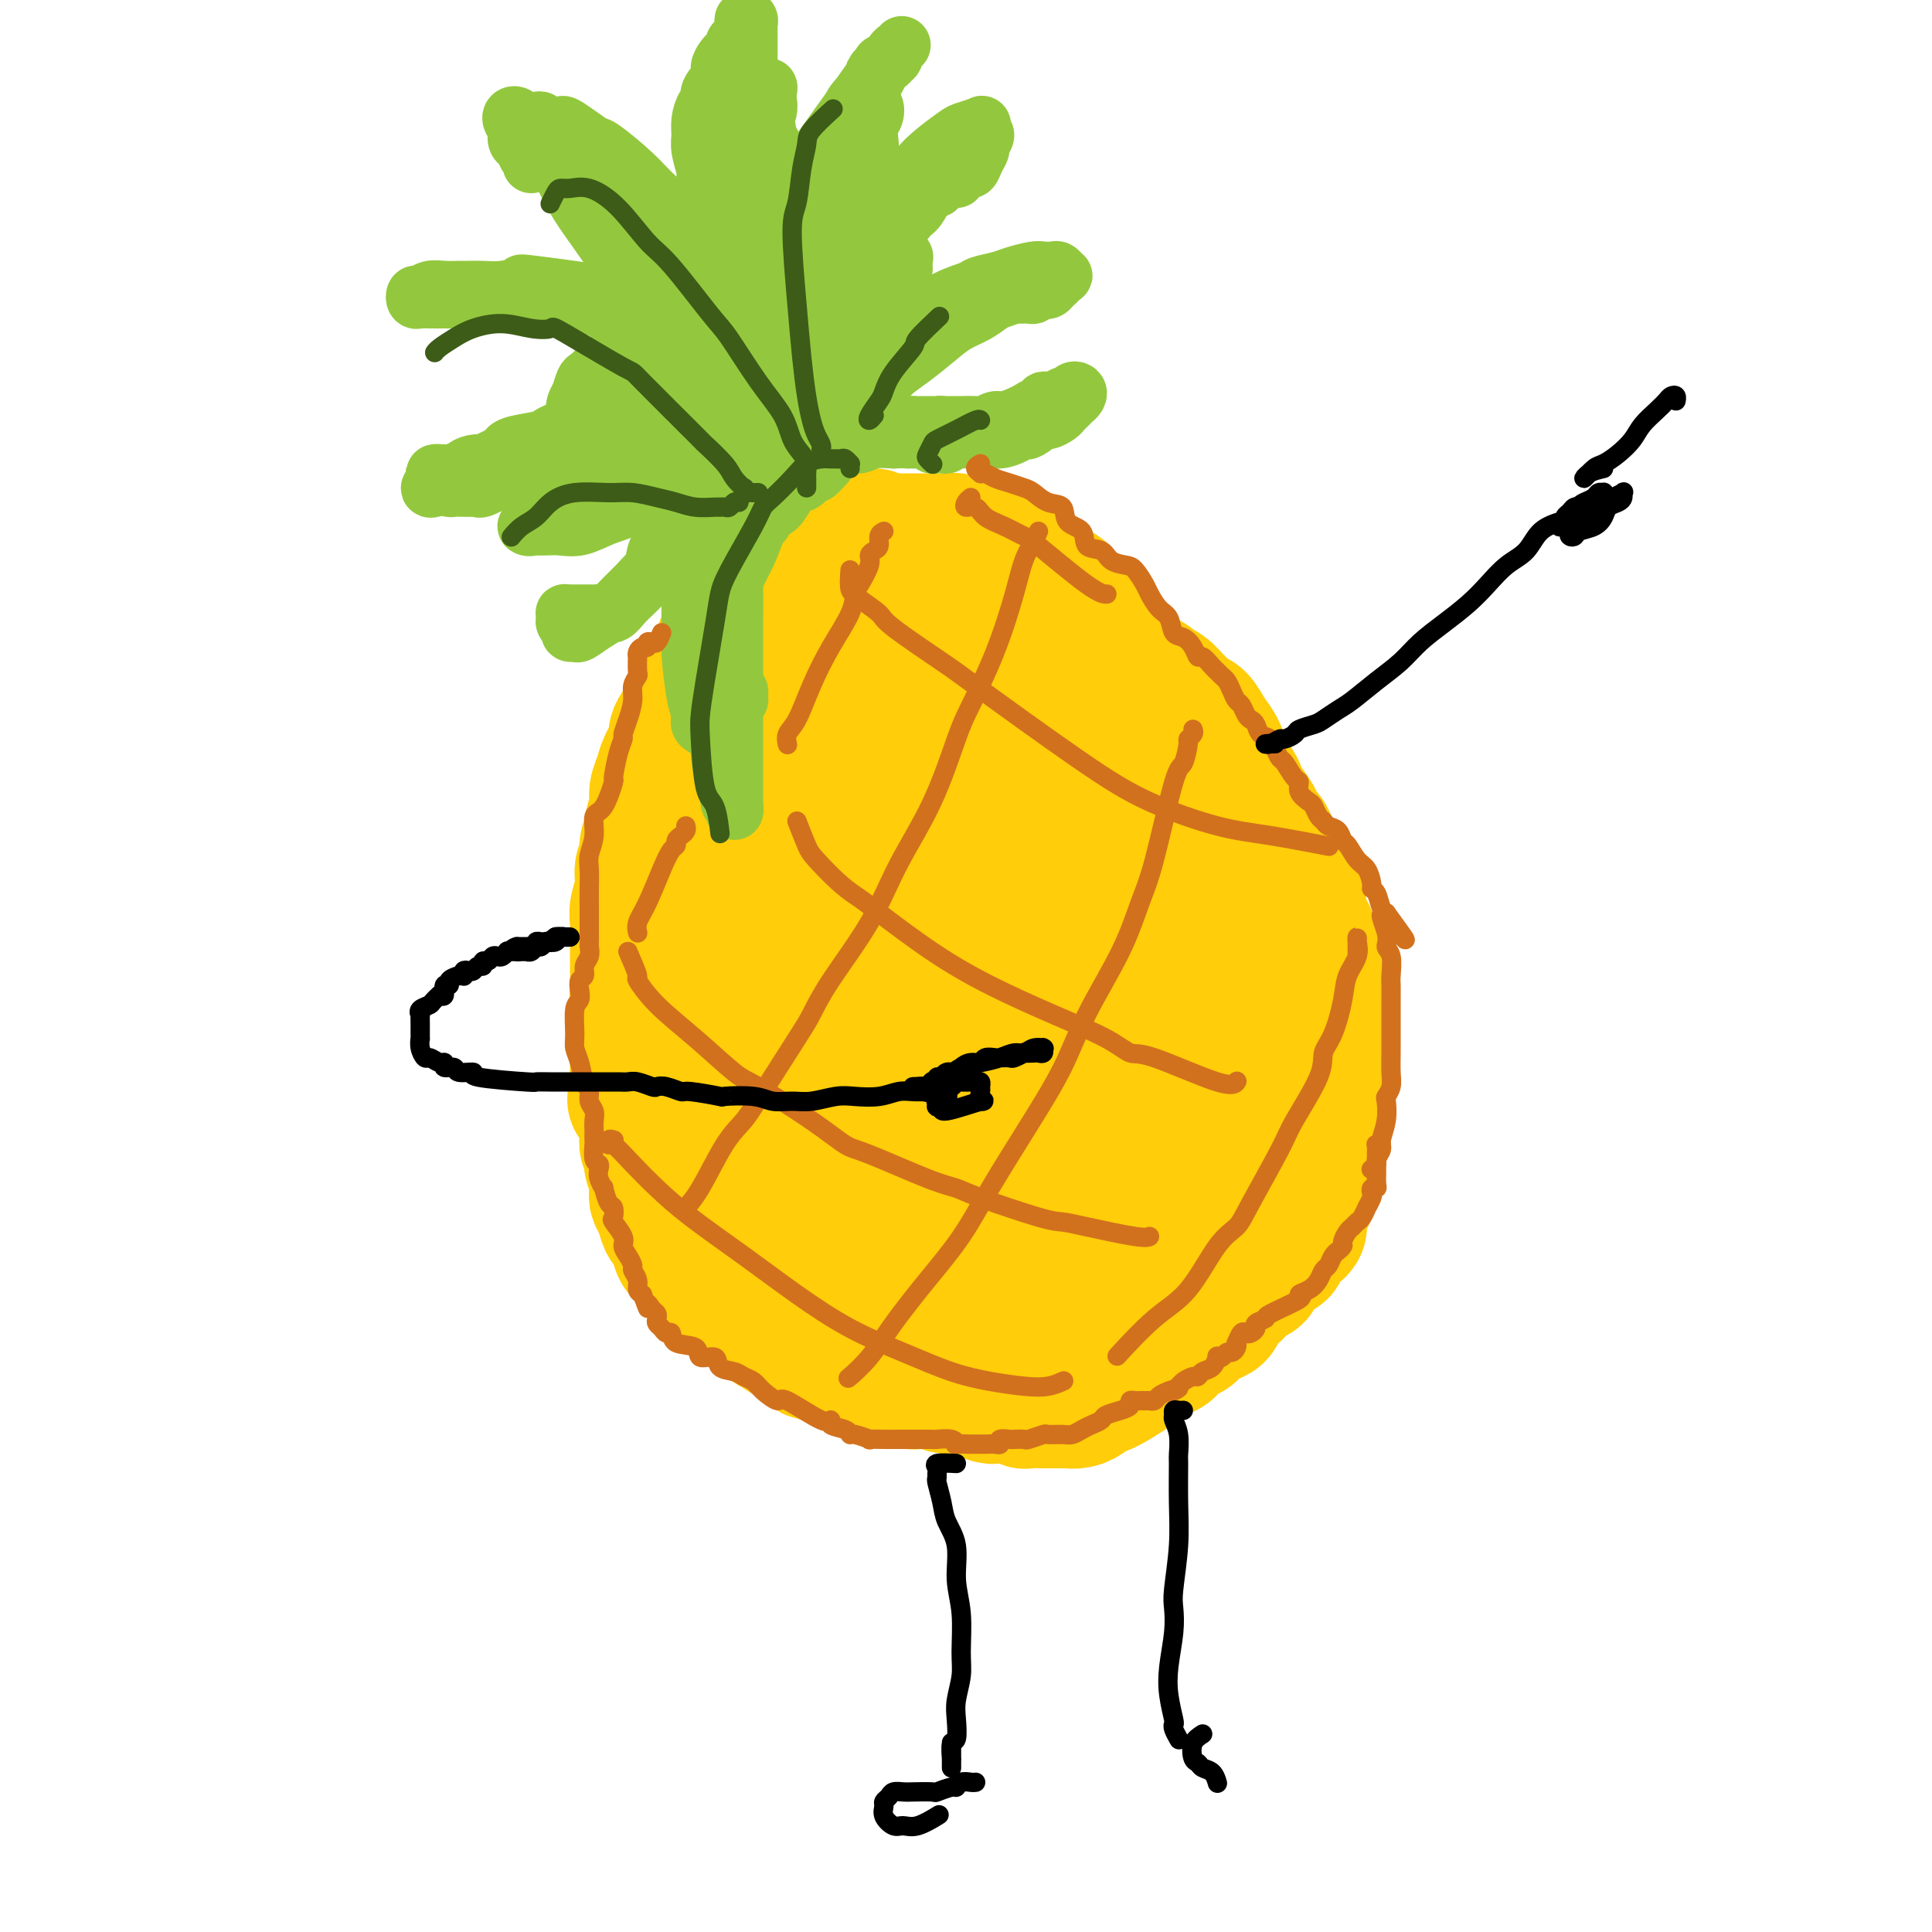 <svg viewBox='0 0 400 400' version='1.1' xmlns='http://www.w3.org/2000/svg' xmlns:xlink='http://www.w3.org/1999/xlink'><g fill='none' stroke='rgb(255,205,10)' stroke-width='28' stroke-linecap='round' stroke-linejoin='round'><path d='M186,118c-0.877,-0.766 -1.755,-1.532 -2,-2c-0.245,-0.468 0.142,-0.637 0,-1c-0.142,-0.363 -0.812,-0.921 -1,-1c-0.188,-0.079 0.105,0.319 0,0c-0.105,-0.319 -0.609,-1.355 -1,-2c-0.391,-0.645 -0.671,-0.897 -1,-1c-0.329,-0.103 -0.708,-0.055 -1,0c-0.292,0.055 -0.496,0.117 -1,0c-0.504,-0.117 -1.307,-0.412 -2,0c-0.693,0.412 -1.276,1.532 -2,2c-0.724,0.468 -1.590,0.285 -2,1c-0.410,0.715 -0.364,2.327 -1,3c-0.636,0.673 -1.954,0.405 -3,1c-1.046,0.595 -1.821,2.052 -2,3c-0.179,0.948 0.237,1.388 0,2c-0.237,0.612 -1.128,1.398 -2,2c-0.872,0.602 -1.725,1.020 -2,2c-0.275,0.980 0.029,2.520 0,4c-0.029,1.480 -0.389,2.899 -1,4c-0.611,1.101 -1.473,1.884 -2,3c-0.527,1.116 -0.720,2.564 -1,4c-0.280,1.436 -0.648,2.860 -1,4c-0.352,1.140 -0.686,1.995 -1,3c-0.314,1.005 -0.606,2.160 -1,3c-0.394,0.840 -0.891,1.365 -1,2c-0.109,0.635 0.168,1.381 0,2c-0.168,0.619 -0.781,1.109 -1,2c-0.219,0.891 -0.044,2.181 0,3c0.044,0.819 -0.044,1.168 0,2c0.044,0.832 0.218,2.148 0,3c-0.218,0.852 -0.828,1.239 -1,2c-0.172,0.761 0.095,1.894 0,3c-0.095,1.106 -0.551,2.183 -1,3c-0.449,0.817 -0.890,1.374 -1,2c-0.110,0.626 0.110,1.321 0,2c-0.110,0.679 -0.551,1.342 -1,2c-0.449,0.658 -0.908,1.313 -1,2c-0.092,0.687 0.182,1.407 0,2c-0.182,0.593 -0.820,1.057 -1,2c-0.180,0.943 0.096,2.363 0,3c-0.096,0.637 -0.565,0.491 -1,1c-0.435,0.509 -0.834,1.673 -1,3c-0.166,1.327 -0.097,2.817 0,4c0.097,1.183 0.222,2.060 0,3c-0.222,0.940 -0.792,1.942 -1,3c-0.208,1.058 -0.056,2.171 0,3c0.056,0.829 0.015,1.373 0,2c-0.015,0.627 -0.004,1.337 0,2c0.004,0.663 0.001,1.280 0,2c-0.001,0.720 -0.000,1.545 0,2c0.000,0.455 0.000,0.542 0,1c-0.000,0.458 -0.001,1.288 0,2c0.001,0.712 0.004,1.305 0,2c-0.004,0.695 -0.016,1.492 0,2c0.016,0.508 0.061,0.727 0,1c-0.061,0.273 -0.227,0.602 0,1c0.227,0.398 0.848,0.866 1,1c0.152,0.134 -0.165,-0.067 0,0c0.165,0.067 0.814,0.403 1,1c0.186,0.597 -0.090,1.456 0,2c0.090,0.544 0.545,0.772 1,1'/><path d='M148,228c0.480,0.976 0.180,-0.085 0,0c-0.180,0.085 -0.242,1.317 0,2c0.242,0.683 0.786,0.817 1,1c0.214,0.183 0.098,0.415 0,1c-0.098,0.585 -0.177,1.522 0,2c0.177,0.478 0.610,0.495 1,1c0.390,0.505 0.738,1.497 1,2c0.262,0.503 0.437,0.516 1,1c0.563,0.484 1.515,1.439 2,2c0.485,0.561 0.505,0.729 1,1c0.495,0.271 1.465,0.646 2,1c0.535,0.354 0.633,0.687 1,1c0.367,0.313 1.001,0.605 2,1c0.999,0.395 2.364,0.894 3,1c0.636,0.106 0.544,-0.180 1,0c0.456,0.180 1.459,0.827 2,1c0.541,0.173 0.619,-0.126 1,0c0.381,0.126 1.065,0.678 2,1c0.935,0.322 2.122,0.416 3,1c0.878,0.584 1.446,1.659 2,2c0.554,0.341 1.093,-0.052 2,0c0.907,0.052 2.183,0.550 3,1c0.817,0.450 1.176,0.853 2,1c0.824,0.147 2.111,0.038 3,0c0.889,-0.038 1.378,-0.007 2,0c0.622,0.007 1.377,-0.012 2,0c0.623,0.012 1.116,0.055 2,0c0.884,-0.055 2.161,-0.207 3,0c0.839,0.207 1.240,0.773 2,1c0.760,0.227 1.879,0.114 3,0c1.121,-0.114 2.242,-0.230 3,0c0.758,0.230 1.152,0.806 2,1c0.848,0.194 2.152,0.007 3,0c0.848,-0.007 1.242,0.167 2,0c0.758,-0.167 1.880,-0.673 3,-1c1.120,-0.327 2.239,-0.474 3,-1c0.761,-0.526 1.165,-1.432 2,-2c0.835,-0.568 2.100,-0.799 3,-1c0.900,-0.201 1.436,-0.372 2,-1c0.564,-0.628 1.155,-1.712 2,-2c0.845,-0.288 1.943,0.222 3,0c1.057,-0.222 2.072,-1.176 3,-2c0.928,-0.824 1.771,-1.519 3,-2c1.229,-0.481 2.846,-0.747 4,-1c1.154,-0.253 1.845,-0.492 3,-1c1.155,-0.508 2.774,-1.286 4,-2c1.226,-0.714 2.057,-1.364 3,-2c0.943,-0.636 1.997,-1.259 3,-2c1.003,-0.741 1.957,-1.601 3,-2c1.043,-0.399 2.177,-0.337 3,-1c0.823,-0.663 1.335,-2.050 2,-3c0.665,-0.950 1.485,-1.462 2,-2c0.515,-0.538 0.727,-1.103 1,-2c0.273,-0.897 0.609,-2.126 1,-3c0.391,-0.874 0.838,-1.392 1,-2c0.162,-0.608 0.041,-1.306 0,-2c-0.041,-0.694 0.000,-1.385 0,-2c-0.000,-0.615 -0.041,-1.155 0,-2c0.041,-0.845 0.165,-1.997 0,-3c-0.165,-1.003 -0.619,-1.858 -1,-3c-0.381,-1.142 -0.691,-2.571 -1,-4'/><path d='M260,203c-0.508,-2.658 -0.779,-2.301 -1,-3c-0.221,-0.699 -0.392,-2.452 -1,-4c-0.608,-1.548 -1.654,-2.890 -2,-4c-0.346,-1.110 0.009,-1.987 0,-3c-0.009,-1.013 -0.383,-2.161 -1,-3c-0.617,-0.839 -1.479,-1.369 -2,-2c-0.521,-0.631 -0.703,-1.364 -1,-2c-0.297,-0.636 -0.708,-1.174 -1,-2c-0.292,-0.826 -0.463,-1.939 -1,-3c-0.537,-1.061 -1.438,-2.068 -2,-3c-0.562,-0.932 -0.785,-1.788 -1,-3c-0.215,-1.212 -0.424,-2.778 -1,-4c-0.576,-1.222 -1.520,-2.098 -2,-3c-0.480,-0.902 -0.495,-1.830 -1,-3c-0.505,-1.170 -1.501,-2.582 -2,-4c-0.499,-1.418 -0.500,-2.844 -1,-4c-0.500,-1.156 -1.497,-2.043 -2,-3c-0.503,-0.957 -0.510,-1.983 -1,-3c-0.490,-1.017 -1.463,-2.023 -2,-3c-0.537,-0.977 -0.638,-1.923 -1,-3c-0.362,-1.077 -0.984,-2.286 -2,-3c-1.016,-0.714 -2.427,-0.935 -3,-2c-0.573,-1.065 -0.310,-2.976 -1,-4c-0.690,-1.024 -2.334,-1.162 -3,-2c-0.666,-0.838 -0.353,-2.376 -1,-3c-0.647,-0.624 -2.252,-0.335 -3,-1c-0.748,-0.665 -0.637,-2.286 -1,-3c-0.363,-0.714 -1.200,-0.521 -2,-1c-0.800,-0.479 -1.565,-1.630 -2,-2c-0.435,-0.370 -0.541,0.042 -1,0c-0.459,-0.042 -1.270,-0.536 -2,-1c-0.730,-0.464 -1.378,-0.898 -2,-1c-0.622,-0.102 -1.217,0.128 -2,0c-0.783,-0.128 -1.753,-0.613 -2,-1c-0.247,-0.387 0.229,-0.677 0,-1c-0.229,-0.323 -1.164,-0.679 -2,-1c-0.836,-0.321 -1.575,-0.608 -2,-1c-0.425,-0.392 -0.537,-0.890 -1,-1c-0.463,-0.110 -1.278,0.167 -2,0c-0.722,-0.167 -1.353,-0.777 -2,-1c-0.647,-0.223 -1.311,-0.060 -2,0c-0.689,0.060 -1.403,0.016 -2,0c-0.597,-0.016 -1.077,-0.004 -2,0c-0.923,0.004 -2.290,0.001 -3,0c-0.710,-0.001 -0.764,-0.000 -1,0c-0.236,0.000 -0.655,0.000 -1,0c-0.345,-0.000 -0.618,-0.001 -1,0c-0.382,0.001 -0.875,0.003 -1,0c-0.125,-0.003 0.117,-0.011 0,0c-0.117,0.011 -0.594,0.041 -1,0c-0.406,-0.041 -0.742,-0.151 -1,0c-0.258,0.151 -0.439,0.565 -1,1c-0.561,0.435 -1.502,0.891 -2,1c-0.498,0.109 -0.552,-0.130 -1,0c-0.448,0.130 -1.290,0.627 -2,1c-0.710,0.373 -1.289,0.622 -2,1c-0.711,0.378 -1.555,0.886 -2,1c-0.445,0.114 -0.490,-0.165 -1,0c-0.510,0.165 -1.483,0.775 -2,1c-0.517,0.225 -0.576,0.064 -1,0c-0.424,-0.064 -1.212,-0.032 -2,0'/><path d='M167,118c-2.367,1.107 -0.286,0.875 0,1c0.286,0.125 -1.223,0.607 -2,1c-0.777,0.393 -0.823,0.696 -1,1c-0.177,0.304 -0.484,0.610 -1,1c-0.516,0.390 -1.241,0.864 -2,1c-0.759,0.136 -1.551,-0.068 -2,0c-0.449,0.068 -0.553,0.406 -1,1c-0.447,0.594 -1.237,1.443 -2,2c-0.763,0.557 -1.500,0.823 -2,1c-0.500,0.177 -0.764,0.263 -1,1c-0.236,0.737 -0.443,2.123 -1,3c-0.557,0.877 -1.463,1.246 -2,2c-0.537,0.754 -0.703,1.892 -1,3c-0.297,1.108 -0.723,2.184 -1,3c-0.277,0.816 -0.405,1.372 -1,2c-0.595,0.628 -1.656,1.327 -2,2c-0.344,0.673 0.029,1.319 0,2c-0.029,0.681 -0.459,1.396 -1,2c-0.541,0.604 -1.191,1.095 -2,2c-0.809,0.905 -1.776,2.224 -2,3c-0.224,0.776 0.295,1.011 0,2c-0.295,0.989 -1.404,2.734 -2,4c-0.596,1.266 -0.681,2.055 -1,3c-0.319,0.945 -0.874,2.048 -1,3c-0.126,0.952 0.178,1.754 0,3c-0.178,1.246 -0.836,2.937 -1,4c-0.164,1.063 0.167,1.498 0,2c-0.167,0.502 -0.833,1.072 -1,2c-0.167,0.928 0.166,2.215 0,3c-0.166,0.785 -0.829,1.067 -1,2c-0.171,0.933 0.150,2.517 0,4c-0.150,1.483 -0.772,2.865 -1,4c-0.228,1.135 -0.061,2.023 0,3c0.061,0.977 0.015,2.044 0,3c-0.015,0.956 -0.000,1.802 0,3c0.000,1.198 -0.015,2.747 0,4c0.015,1.253 0.060,2.211 0,3c-0.060,0.789 -0.223,1.409 0,2c0.223,0.591 0.834,1.154 1,2c0.166,0.846 -0.113,1.974 0,3c0.113,1.026 0.618,1.950 1,3c0.382,1.050 0.641,2.225 1,3c0.359,0.775 0.817,1.151 1,2c0.183,0.849 0.090,2.171 0,3c-0.090,0.829 -0.179,1.165 0,2c0.179,0.835 0.626,2.168 1,3c0.374,0.832 0.677,1.162 1,2c0.323,0.838 0.668,2.183 1,3c0.332,0.817 0.652,1.106 1,2c0.348,0.894 0.723,2.393 1,3c0.277,0.607 0.455,0.321 1,1c0.545,0.679 1.455,2.321 2,3c0.545,0.679 0.723,0.394 1,1c0.277,0.606 0.651,2.101 1,3c0.349,0.899 0.672,1.200 1,2c0.328,0.800 0.661,2.097 1,3c0.339,0.903 0.685,1.410 1,2c0.315,0.590 0.600,1.261 1,2c0.400,0.739 0.915,1.545 1,2c0.085,0.455 -0.262,0.559 0,1c0.262,0.441 1.131,1.221 2,2'/><path d='M153,259c2.710,4.843 1.484,0.950 1,0c-0.484,-0.950 -0.228,1.044 0,2c0.228,0.956 0.427,0.873 1,1c0.573,0.127 1.520,0.464 2,1c0.480,0.536 0.495,1.271 1,2c0.505,0.729 1.501,1.453 2,2c0.499,0.547 0.501,0.916 1,1c0.499,0.084 1.495,-0.117 2,0c0.505,0.117 0.520,0.552 1,1c0.480,0.448 1.427,0.909 2,1c0.573,0.091 0.773,-0.187 1,0c0.227,0.187 0.483,0.838 1,1c0.517,0.162 1.297,-0.164 2,0c0.703,0.164 1.329,0.817 2,1c0.671,0.183 1.387,-0.105 2,0c0.613,0.105 1.121,0.602 2,1c0.879,0.398 2.127,0.695 3,1c0.873,0.305 1.370,0.618 2,1c0.630,0.382 1.394,0.835 2,1c0.606,0.165 1.053,0.044 2,0c0.947,-0.044 2.392,-0.012 3,0c0.608,0.012 0.378,0.003 1,0c0.622,-0.003 2.097,-0.001 3,0c0.903,0.001 1.234,0.000 2,0c0.766,-0.000 1.966,-0.000 3,0c1.034,0.000 1.901,0.000 3,0c1.099,-0.000 2.429,-0.000 3,0c0.571,0.000 0.383,0.001 1,0c0.617,-0.001 2.038,-0.003 3,0c0.962,0.003 1.465,0.012 2,0c0.535,-0.012 1.103,-0.046 2,0c0.897,0.046 2.123,0.171 3,0c0.877,-0.171 1.403,-0.638 2,-1c0.597,-0.362 1.263,-0.619 2,-1c0.737,-0.381 1.543,-0.887 2,-1c0.457,-0.113 0.564,0.167 1,0c0.436,-0.167 1.200,-0.780 2,-1c0.800,-0.220 1.637,-0.048 2,0c0.363,0.048 0.252,-0.028 1,0c0.748,0.028 2.355,0.161 3,0c0.645,-0.161 0.329,-0.616 1,-1c0.671,-0.384 2.328,-0.698 3,-1c0.672,-0.302 0.359,-0.593 1,-1c0.641,-0.407 2.236,-0.932 3,-1c0.764,-0.068 0.698,0.319 1,0c0.302,-0.319 0.973,-1.344 2,-2c1.027,-0.656 2.412,-0.945 3,-1c0.588,-0.055 0.380,0.122 1,0c0.620,-0.122 2.067,-0.544 3,-1c0.933,-0.456 1.353,-0.947 2,-1c0.647,-0.053 1.521,0.333 2,0c0.479,-0.333 0.562,-1.383 1,-2c0.438,-0.617 1.230,-0.800 2,-1c0.770,-0.200 1.517,-0.417 2,-1c0.483,-0.583 0.703,-1.531 1,-2c0.297,-0.469 0.670,-0.458 1,-1c0.330,-0.542 0.616,-1.637 1,-2c0.384,-0.363 0.866,0.006 1,0c0.134,-0.006 -0.079,-0.386 0,-1c0.079,-0.614 0.451,-1.461 1,-2c0.549,-0.539 1.274,-0.769 2,-1'/><path d='M263,250c2.031,-2.121 1.108,-0.925 1,-1c-0.108,-0.075 0.597,-1.423 1,-2c0.403,-0.577 0.503,-0.383 1,-1c0.497,-0.617 1.391,-2.044 2,-3c0.609,-0.956 0.933,-1.440 1,-2c0.067,-0.560 -0.122,-1.195 0,-2c0.122,-0.805 0.555,-1.778 1,-2c0.445,-0.222 0.903,0.308 1,0c0.097,-0.308 -0.166,-1.452 0,-2c0.166,-0.548 0.761,-0.498 1,-1c0.239,-0.502 0.120,-1.556 0,-2c-0.120,-0.444 -0.242,-0.277 0,-1c0.242,-0.723 0.850,-2.334 1,-3c0.150,-0.666 -0.156,-0.387 0,-1c0.156,-0.613 0.774,-2.119 1,-3c0.226,-0.881 0.061,-1.138 0,-2c-0.061,-0.862 -0.017,-2.328 0,-3c0.017,-0.672 0.005,-0.550 0,-1c-0.005,-0.450 -0.005,-1.470 0,-2c0.005,-0.530 0.015,-0.568 0,-1c-0.015,-0.432 -0.056,-1.257 0,-2c0.056,-0.743 0.207,-1.404 0,-2c-0.207,-0.596 -0.772,-1.127 -1,-2c-0.228,-0.873 -0.118,-2.088 0,-3c0.118,-0.912 0.242,-1.523 0,-2c-0.242,-0.477 -0.852,-0.822 -1,-2c-0.148,-1.178 0.167,-3.188 0,-4c-0.167,-0.812 -0.814,-0.425 -1,-1c-0.186,-0.575 0.091,-2.113 0,-3c-0.091,-0.887 -0.549,-1.125 -1,-2c-0.451,-0.875 -0.894,-2.388 -1,-3c-0.106,-0.612 0.126,-0.324 0,-1c-0.126,-0.676 -0.611,-2.317 -1,-3c-0.389,-0.683 -0.682,-0.410 -1,-1c-0.318,-0.590 -0.661,-2.045 -1,-3c-0.339,-0.955 -0.673,-1.412 -1,-2c-0.327,-0.588 -0.646,-1.307 -1,-2c-0.354,-0.693 -0.743,-1.360 -1,-2c-0.257,-0.640 -0.384,-1.255 -1,-2c-0.616,-0.745 -1.722,-1.621 -2,-2c-0.278,-0.379 0.273,-0.261 0,-1c-0.273,-0.739 -1.369,-2.337 -2,-3c-0.631,-0.663 -0.798,-0.393 -1,-1c-0.202,-0.607 -0.438,-2.090 -1,-3c-0.562,-0.910 -1.449,-1.246 -2,-2c-0.551,-0.754 -0.766,-1.927 -1,-3c-0.234,-1.073 -0.486,-2.046 -1,-3c-0.514,-0.954 -1.289,-1.890 -2,-3c-0.711,-1.110 -1.359,-2.395 -2,-3c-0.641,-0.605 -1.275,-0.529 -2,-1c-0.725,-0.471 -1.541,-1.488 -2,-2c-0.459,-0.512 -0.559,-0.517 -1,-1c-0.441,-0.483 -1.221,-1.442 -2,-2c-0.779,-0.558 -1.556,-0.713 -2,-1c-0.444,-0.287 -0.556,-0.706 -1,-1c-0.444,-0.294 -1.222,-0.463 -2,-1c-0.778,-0.537 -1.557,-1.442 -2,-2c-0.443,-0.558 -0.552,-0.768 -1,-1c-0.448,-0.232 -1.236,-0.486 -2,-1c-0.764,-0.514 -1.504,-1.290 -2,-2c-0.496,-0.710 -0.748,-1.355 -1,-2'/><path d='M228,132c-3.517,-2.747 -2.308,-1.113 -2,-1c0.308,0.113 -0.285,-1.293 -1,-2c-0.715,-0.707 -1.552,-0.714 -2,-1c-0.448,-0.286 -0.505,-0.850 -1,-1c-0.495,-0.150 -1.427,0.115 -2,0c-0.573,-0.115 -0.787,-0.608 -1,-1c-0.213,-0.392 -0.423,-0.682 -1,-1c-0.577,-0.318 -1.519,-0.664 -2,-1c-0.481,-0.336 -0.500,-0.664 -1,-1c-0.500,-0.336 -1.481,-0.681 -2,-1c-0.519,-0.319 -0.575,-0.611 -1,-1c-0.425,-0.389 -1.218,-0.874 -2,-1c-0.782,-0.126 -1.553,0.106 -2,0c-0.447,-0.106 -0.570,-0.549 -1,-1c-0.430,-0.451 -1.166,-0.909 -2,-1c-0.834,-0.091 -1.767,0.186 -2,0c-0.233,-0.186 0.233,-0.833 0,-1c-0.233,-0.167 -1.166,0.147 -2,0c-0.834,-0.147 -1.570,-0.756 -2,-1c-0.430,-0.244 -0.553,-0.122 -1,0c-0.447,0.122 -1.219,0.243 -2,0c-0.781,-0.243 -1.571,-0.850 -2,-1c-0.429,-0.150 -0.495,0.156 -1,0c-0.505,-0.156 -1.448,-0.774 -2,-1c-0.552,-0.226 -0.712,-0.061 -1,0c-0.288,0.061 -0.703,0.016 -1,0c-0.297,-0.016 -0.475,-0.004 -1,0c-0.525,0.004 -1.398,0.001 -2,0c-0.602,-0.001 -0.935,-0.000 -1,0c-0.065,0.000 0.138,0.000 0,0c-0.138,-0.000 -0.615,-0.000 -1,0c-0.385,0.000 -0.677,0.000 -1,0c-0.323,-0.000 -0.678,-0.001 -1,0c-0.322,0.001 -0.611,0.003 -1,0c-0.389,-0.003 -0.877,-0.011 -1,0c-0.123,0.011 0.121,0.040 0,0c-0.121,-0.040 -0.606,-0.150 -1,0c-0.394,0.150 -0.697,0.561 -1,1c-0.303,0.439 -0.606,0.906 -1,1c-0.394,0.094 -0.880,-0.185 -1,0c-0.120,0.185 0.127,0.835 0,1c-0.127,0.165 -0.626,-0.153 -1,0c-0.374,0.153 -0.622,0.777 -1,1c-0.378,0.223 -0.885,0.045 -1,0c-0.115,-0.045 0.162,0.044 0,0c-0.162,-0.044 -0.764,-0.219 -1,0c-0.236,0.219 -0.105,0.833 0,1c0.105,0.167 0.183,-0.114 0,0c-0.183,0.114 -0.628,0.623 -1,1c-0.372,0.377 -0.672,0.622 -1,1c-0.328,0.378 -0.683,0.889 -1,1c-0.317,0.111 -0.596,-0.177 -1,0c-0.404,0.177 -0.933,0.821 -1,1c-0.067,0.179 0.328,-0.106 0,0c-0.328,0.106 -1.379,0.602 -2,1c-0.621,0.398 -0.810,0.699 -1,1'/><path d='M164,125c-2.649,1.876 -1.273,1.066 -1,1c0.273,-0.066 -0.557,0.612 -1,1c-0.443,0.388 -0.500,0.485 -1,1c-0.500,0.515 -1.443,1.447 -2,2c-0.557,0.553 -0.727,0.725 -1,1c-0.273,0.275 -0.648,0.651 -1,1c-0.352,0.349 -0.682,0.671 -1,1c-0.318,0.329 -0.624,0.665 -1,1c-0.376,0.335 -0.822,0.670 -1,1c-0.178,0.330 -0.089,0.654 0,1c0.089,0.346 0.179,0.712 0,1c-0.179,0.288 -0.626,0.496 -1,1c-0.374,0.504 -0.674,1.303 -1,2c-0.326,0.697 -0.679,1.290 -1,2c-0.321,0.710 -0.611,1.536 -1,2c-0.389,0.464 -0.877,0.566 -1,1c-0.123,0.434 0.121,1.201 0,2c-0.121,0.799 -0.606,1.632 -1,2c-0.394,0.368 -0.697,0.273 -1,1c-0.303,0.727 -0.607,2.278 -1,3c-0.393,0.722 -0.875,0.615 -1,1c-0.125,0.385 0.107,1.261 0,2c-0.107,0.739 -0.553,1.340 -1,2c-0.447,0.660 -0.894,1.380 -1,2c-0.106,0.620 0.129,1.140 0,2c-0.129,0.860 -0.622,2.062 -1,3c-0.378,0.938 -0.640,1.614 -1,2c-0.360,0.386 -0.819,0.484 -1,1c-0.181,0.516 -0.086,1.451 0,2c0.086,0.549 0.163,0.713 0,1c-0.163,0.287 -0.564,0.696 -1,1c-0.436,0.304 -0.905,0.503 -1,1c-0.095,0.497 0.185,1.292 0,2c-0.185,0.708 -0.834,1.328 -1,2c-0.166,0.672 0.153,1.398 0,2c-0.153,0.602 -0.777,1.082 -1,2c-0.223,0.918 -0.046,2.274 0,3c0.046,0.726 -0.039,0.823 0,1c0.039,0.177 0.203,0.433 0,1c-0.203,0.567 -0.772,1.447 -1,2c-0.228,0.553 -0.114,0.781 0,1c0.114,0.219 0.228,0.428 0,1c-0.228,0.572 -0.797,1.508 -1,2c-0.203,0.492 -0.041,0.540 0,1c0.041,0.460 -0.041,1.330 0,2c0.041,0.670 0.203,1.139 0,2c-0.203,0.861 -0.772,2.113 -1,3c-0.228,0.887 -0.114,1.407 0,2c0.114,0.593 0.227,1.257 0,2c-0.227,0.743 -0.793,1.564 -1,2c-0.207,0.436 -0.056,0.488 0,1c0.056,0.512 0.015,1.483 0,2c-0.015,0.517 -0.004,0.580 0,1c0.004,0.420 0.001,1.197 0,2c-0.001,0.803 -0.000,1.633 0,2c0.000,0.367 0.000,0.272 0,1c-0.000,0.728 -0.000,2.277 0,3c0.000,0.723 0.000,0.618 0,1c-0.000,0.382 -0.000,1.252 0,2c0.000,0.748 0.000,1.374 0,2'/><path d='M132,223c-0.989,8.156 -0.462,3.546 0,2c0.462,-1.546 0.860,-0.029 1,1c0.140,1.029 0.023,1.570 0,2c-0.023,0.430 0.047,0.748 0,1c-0.047,0.252 -0.210,0.439 0,1c0.210,0.561 0.792,1.497 1,2c0.208,0.503 0.042,0.572 0,1c-0.042,0.428 0.040,1.214 0,2c-0.040,0.786 -0.203,1.572 0,2c0.203,0.428 0.772,0.499 1,1c0.228,0.501 0.113,1.433 0,2c-0.113,0.567 -0.226,0.768 0,1c0.226,0.232 0.792,0.496 1,1c0.208,0.504 0.059,1.250 0,2c-0.059,0.750 -0.027,1.504 0,2c0.027,0.496 0.049,0.734 0,1c-0.049,0.266 -0.168,0.559 0,1c0.168,0.441 0.622,1.029 1,2c0.378,0.971 0.681,2.324 1,3c0.319,0.676 0.653,0.675 1,1c0.347,0.325 0.707,0.975 1,2c0.293,1.025 0.519,2.424 1,3c0.481,0.576 1.217,0.329 2,1c0.783,0.671 1.613,2.260 2,3c0.387,0.740 0.329,0.632 1,1c0.671,0.368 2.069,1.213 3,2c0.931,0.787 1.393,1.517 2,2c0.607,0.483 1.359,0.717 2,1c0.641,0.283 1.173,0.613 2,1c0.827,0.387 1.951,0.832 3,1c1.049,0.168 2.024,0.060 3,0c0.976,-0.060 1.953,-0.071 3,0c1.047,0.071 2.164,0.226 3,0c0.836,-0.226 1.391,-0.831 2,-1c0.609,-0.169 1.272,0.098 2,0c0.728,-0.098 1.519,-0.561 2,-1c0.481,-0.439 0.650,-0.853 1,-1c0.350,-0.147 0.882,-0.027 1,0c0.118,0.027 -0.176,-0.041 0,-1c0.176,-0.959 0.822,-2.810 1,-4c0.178,-1.190 -0.111,-1.719 0,-3c0.111,-1.281 0.622,-3.315 1,-5c0.378,-1.685 0.622,-3.021 1,-5c0.378,-1.979 0.888,-4.601 1,-7c0.112,-2.399 -0.176,-4.574 0,-7c0.176,-2.426 0.817,-5.104 1,-8c0.183,-2.896 -0.091,-6.010 0,-9c0.091,-2.990 0.546,-5.857 1,-9c0.454,-3.143 0.906,-6.562 1,-10c0.094,-3.438 -0.171,-6.894 0,-10c0.171,-3.106 0.778,-5.860 1,-9c0.222,-3.140 0.060,-6.666 0,-9c-0.060,-2.334 -0.019,-3.477 0,-5c0.019,-1.523 0.015,-3.427 0,-5c-0.015,-1.573 -0.043,-2.814 0,-4c0.043,-1.186 0.156,-2.318 0,-3c-0.156,-0.682 -0.580,-0.914 -1,-2c-0.420,-1.086 -0.834,-3.024 -1,-4c-0.166,-0.976 -0.083,-0.988 0,-1'/><path d='M181,148c-0.394,-8.434 -0.879,-3.518 -1,-2c-0.121,1.518 0.121,-0.362 0,-1c-0.121,-0.638 -0.606,-0.035 -1,0c-0.394,0.035 -0.697,-0.500 -1,-1c-0.303,-0.500 -0.606,-0.965 -1,-1c-0.394,-0.035 -0.879,0.361 -1,1c-0.121,0.639 0.121,1.522 0,3c-0.121,1.478 -0.607,3.551 -1,6c-0.393,2.449 -0.695,5.275 -1,9c-0.305,3.725 -0.614,8.349 -1,12c-0.386,3.651 -0.848,6.329 -1,10c-0.152,3.671 0.005,8.337 0,13c-0.005,4.663 -0.171,9.325 0,14c0.171,4.675 0.678,9.362 1,13c0.322,3.638 0.457,6.227 1,9c0.543,2.773 1.493,5.732 2,8c0.507,2.268 0.570,3.846 1,5c0.430,1.154 1.228,1.884 2,3c0.772,1.116 1.517,2.618 2,3c0.483,0.382 0.703,-0.358 1,-1c0.297,-0.642 0.671,-1.188 1,-2c0.329,-0.812 0.614,-1.891 1,-4c0.386,-2.109 0.873,-5.249 1,-8c0.127,-2.751 -0.105,-5.114 0,-8c0.105,-2.886 0.549,-6.296 1,-10c0.451,-3.704 0.910,-7.702 1,-12c0.090,-4.298 -0.187,-8.897 0,-14c0.187,-5.103 0.838,-10.711 1,-16c0.162,-5.289 -0.167,-10.260 0,-15c0.167,-4.740 0.829,-9.250 1,-13c0.171,-3.750 -0.151,-6.742 0,-9c0.151,-2.258 0.774,-3.783 1,-5c0.226,-1.217 0.057,-2.125 0,-2c-0.057,0.125 -0.000,1.284 0,2c0.000,0.716 -0.055,0.988 0,2c0.055,1.012 0.221,2.764 0,5c-0.221,2.236 -0.830,4.956 -1,8c-0.170,3.044 0.098,6.414 0,10c-0.098,3.586 -0.562,7.389 -1,11c-0.438,3.611 -0.852,7.029 -1,11c-0.148,3.971 -0.032,8.495 0,13c0.032,4.505 -0.021,8.992 0,13c0.021,4.008 0.117,7.536 0,11c-0.117,3.464 -0.445,6.863 0,9c0.445,2.137 1.663,3.012 2,4c0.337,0.988 -0.208,2.089 0,3c0.208,0.911 1.170,1.632 2,2c0.830,0.368 1.528,0.381 2,0c0.472,-0.381 0.719,-1.157 1,-2c0.281,-0.843 0.597,-1.752 1,-3c0.403,-1.248 0.894,-2.835 1,-5c0.106,-2.165 -0.171,-4.908 0,-8c0.171,-3.092 0.792,-6.534 1,-10c0.208,-3.466 0.003,-6.954 0,-11c-0.003,-4.046 0.195,-8.648 0,-14c-0.195,-5.352 -0.784,-11.455 -1,-17c-0.216,-5.545 -0.058,-10.531 0,-15c0.058,-4.469 0.017,-8.420 0,-11c-0.017,-2.580 -0.008,-3.790 0,-5'/><path d='M196,136c-0.000,-13.972 -0.001,-3.403 0,1c0.001,4.403 0.003,2.641 0,2c-0.003,-0.641 -0.012,-0.160 0,1c0.012,1.160 0.044,2.998 0,5c-0.044,2.002 -0.164,4.168 0,7c0.164,2.832 0.612,6.328 1,10c0.388,3.672 0.715,7.518 1,11c0.285,3.482 0.528,6.601 1,11c0.472,4.399 1.173,10.078 2,15c0.827,4.922 1.781,9.088 2,13c0.219,3.912 -0.296,7.569 0,11c0.296,3.431 1.403,6.634 2,9c0.597,2.366 0.684,3.895 1,5c0.316,1.105 0.860,1.785 1,2c0.140,0.215 -0.125,-0.035 0,0c0.125,0.035 0.638,0.355 1,0c0.362,-0.355 0.573,-1.387 1,-2c0.427,-0.613 1.072,-0.809 1,-4c-0.072,-3.191 -0.860,-9.377 -1,-14c-0.140,-4.623 0.369,-7.684 0,-11c-0.369,-3.316 -1.617,-6.888 -2,-11c-0.383,-4.112 0.097,-8.764 0,-14c-0.097,-5.236 -0.773,-11.054 -1,-16c-0.227,-4.946 -0.006,-9.018 0,-12c0.006,-2.982 -0.202,-4.875 0,-6c0.202,-1.125 0.814,-1.483 1,-1c0.186,0.483 -0.054,1.808 0,3c0.054,1.192 0.404,2.250 1,4c0.596,1.750 1.440,4.193 2,7c0.560,2.807 0.836,5.978 1,9c0.164,3.022 0.215,5.895 1,9c0.785,3.105 2.304,6.443 3,10c0.696,3.557 0.568,7.333 1,11c0.432,3.667 1.425,7.224 2,11c0.575,3.776 0.731,7.772 1,11c0.269,3.228 0.649,5.689 1,8c0.351,2.311 0.672,4.474 1,6c0.328,1.526 0.662,2.416 1,3c0.338,0.584 0.679,0.861 1,1c0.321,0.139 0.622,0.141 1,0c0.378,-0.141 0.834,-0.425 1,-1c0.166,-0.575 0.042,-1.442 0,-3c-0.042,-1.558 -0.001,-3.806 0,-6c0.001,-2.194 -0.038,-4.332 0,-7c0.038,-2.668 0.153,-5.865 0,-9c-0.153,-3.135 -0.574,-6.207 -1,-10c-0.426,-3.793 -0.856,-8.305 -1,-13c-0.144,-4.695 -0.001,-9.571 0,-14c0.001,-4.429 -0.140,-8.411 0,-12c0.140,-3.589 0.562,-6.784 1,-8c0.438,-1.216 0.891,-0.453 1,0c0.109,0.453 -0.127,0.597 0,1c0.127,0.403 0.615,1.066 1,2c0.385,0.934 0.665,2.138 1,4c0.335,1.862 0.724,4.383 1,7c0.276,2.617 0.439,5.331 1,8c0.561,2.669 1.522,5.293 2,8c0.478,2.707 0.475,5.498 1,8c0.525,2.502 1.579,4.715 2,7c0.421,2.285 0.211,4.643 0,7'/><path d='M234,210c1.543,8.965 0.399,5.377 0,5c-0.399,-0.377 -0.055,2.456 0,4c0.055,1.544 -0.180,1.801 0,2c0.180,0.199 0.776,0.342 1,0c0.224,-0.342 0.075,-1.170 0,-2c-0.075,-0.830 -0.078,-1.664 0,-3c0.078,-1.336 0.236,-3.175 0,-5c-0.236,-1.825 -0.867,-3.636 -1,-6c-0.133,-2.364 0.233,-5.281 0,-8c-0.233,-2.719 -1.063,-5.239 -2,-8c-0.937,-2.761 -1.980,-5.761 -3,-9c-1.020,-3.239 -2.015,-6.716 -3,-9c-0.985,-2.284 -1.959,-3.375 -3,-4c-1.041,-0.625 -2.149,-0.782 -3,0c-0.851,0.782 -1.446,2.505 -2,4c-0.554,1.495 -1.067,2.763 -2,5c-0.933,2.237 -2.284,5.445 -3,8c-0.716,2.555 -0.795,4.458 -2,8c-1.205,3.542 -3.537,8.724 -5,12c-1.463,3.276 -2.059,4.646 -3,6c-0.941,1.354 -2.229,2.693 -3,4c-0.771,1.307 -1.026,2.584 -2,4c-0.974,1.416 -2.666,2.971 -4,4c-1.334,1.029 -2.311,1.532 -3,2c-0.689,0.468 -1.092,0.902 -2,1c-0.908,0.098 -2.323,-0.140 -3,0c-0.677,0.140 -0.618,0.657 -1,1c-0.382,0.343 -1.204,0.511 -2,0c-0.796,-0.511 -1.564,-1.700 -2,-2c-0.436,-0.300 -0.540,0.288 -1,0c-0.460,-0.288 -1.278,-1.453 -2,-2c-0.722,-0.547 -1.349,-0.476 -2,-1c-0.651,-0.524 -1.325,-1.642 -2,-2c-0.675,-0.358 -1.349,0.044 -2,0c-0.651,-0.044 -1.279,-0.534 -2,-1c-0.721,-0.466 -1.537,-0.909 -2,-1c-0.463,-0.091 -0.575,0.171 -1,0c-0.425,-0.171 -1.164,-0.775 -2,-1c-0.836,-0.225 -1.768,-0.071 -2,0c-0.232,0.071 0.237,0.060 0,0c-0.237,-0.060 -1.180,-0.168 -2,0c-0.820,0.168 -1.516,0.612 -2,1c-0.484,0.388 -0.757,0.719 -1,1c-0.243,0.281 -0.456,0.510 -1,1c-0.544,0.490 -1.418,1.240 -2,2c-0.582,0.760 -0.873,1.528 -1,2c-0.127,0.472 -0.091,0.647 0,1c0.091,0.353 0.235,0.883 0,1c-0.235,0.117 -0.851,-0.180 -1,0c-0.149,0.180 0.167,0.837 0,1c-0.167,0.163 -0.818,-0.166 -1,0c-0.182,0.166 0.106,0.828 0,1c-0.106,0.172 -0.605,-0.146 -1,0c-0.395,0.146 -0.684,0.756 -1,1c-0.316,0.244 -0.658,0.122 -1,0'/><path d='M149,228c-2.177,2.196 -0.621,1.688 0,2c0.621,0.312 0.306,1.446 0,2c-0.306,0.554 -0.603,0.530 -1,1c-0.397,0.470 -0.895,1.435 -1,2c-0.105,0.565 0.182,0.728 0,1c-0.182,0.272 -0.833,0.651 -1,1c-0.167,0.349 0.152,0.667 0,1c-0.152,0.333 -0.774,0.682 -1,1c-0.226,0.318 -0.057,0.604 0,1c0.057,0.396 0.000,0.902 0,1c-0.000,0.098 0.056,-0.211 0,0c-0.056,0.211 -0.223,0.943 0,2c0.223,1.057 0.834,2.438 1,3c0.166,0.562 -0.115,0.305 0,1c0.115,0.695 0.627,2.340 1,3c0.373,0.660 0.607,0.334 1,1c0.393,0.666 0.946,2.325 1,3c0.054,0.675 -0.389,0.365 0,1c0.389,0.635 1.611,2.216 2,3c0.389,0.784 -0.054,0.773 0,1c0.054,0.227 0.606,0.694 1,1c0.394,0.306 0.630,0.452 1,1c0.370,0.548 0.872,1.497 1,2c0.128,0.503 -0.120,0.559 0,1c0.120,0.441 0.606,1.265 1,2c0.394,0.735 0.696,1.380 1,2c0.304,0.620 0.610,1.214 1,2c0.390,0.786 0.865,1.765 1,2c0.135,0.235 -0.070,-0.273 0,0c0.070,0.273 0.414,1.326 1,2c0.586,0.674 1.413,0.968 2,1c0.587,0.032 0.934,-0.199 1,0c0.066,0.199 -0.150,0.828 0,1c0.150,0.172 0.666,-0.113 1,0c0.334,0.113 0.485,0.623 1,1c0.515,0.377 1.394,0.622 2,1c0.606,0.378 0.939,0.890 1,1c0.061,0.110 -0.151,-0.181 0,0c0.151,0.181 0.666,0.833 1,1c0.334,0.167 0.489,-0.151 1,0c0.511,0.151 1.380,0.771 2,1c0.620,0.229 0.991,0.065 1,0c0.009,-0.065 -0.345,-0.033 0,0c0.345,0.033 1.388,0.065 2,0c0.612,-0.065 0.793,-0.228 1,0c0.207,0.228 0.441,0.849 1,1c0.559,0.151 1.444,-0.166 2,0c0.556,0.166 0.784,0.815 1,1c0.216,0.185 0.422,-0.094 1,0c0.578,0.094 1.530,0.561 2,1c0.470,0.439 0.458,0.849 1,1c0.542,0.151 1.637,0.044 2,0c0.363,-0.044 -0.006,-0.026 0,0c0.006,0.026 0.386,0.060 1,0c0.614,-0.060 1.463,-0.212 2,0c0.537,0.212 0.763,0.789 1,1c0.237,0.211 0.487,0.057 1,0c0.513,-0.057 1.289,-0.016 2,0c0.711,0.016 1.355,0.008 2,0'/><path d='M194,286c3.914,1.016 2.200,1.056 2,1c-0.200,-0.056 1.116,-0.207 2,0c0.884,0.207 1.336,0.773 2,1c0.664,0.227 1.538,0.114 2,0c0.462,-0.114 0.511,-0.228 1,0c0.489,0.228 1.417,0.797 2,1c0.583,0.203 0.823,0.040 1,0c0.177,-0.040 0.293,0.042 1,0c0.707,-0.042 2.004,-0.207 3,0c0.996,0.207 1.689,0.788 2,1c0.311,0.212 0.239,0.057 1,0c0.761,-0.057 2.353,-0.014 3,0c0.647,0.014 0.348,0.001 1,0c0.652,-0.001 2.253,0.010 3,0c0.747,-0.010 0.638,-0.042 1,0c0.362,0.042 1.195,0.160 2,0c0.805,-0.160 1.582,-0.596 2,-1c0.418,-0.404 0.479,-0.777 1,-1c0.521,-0.223 1.504,-0.298 3,-1c1.496,-0.702 3.504,-2.032 5,-3c1.496,-0.968 2.479,-1.572 3,-2c0.521,-0.428 0.581,-0.678 1,-1c0.419,-0.322 1.195,-0.715 2,-1c0.805,-0.285 1.637,-0.462 2,-1c0.363,-0.538 0.258,-1.439 1,-2c0.742,-0.561 2.330,-0.783 3,-1c0.670,-0.217 0.421,-0.429 1,-1c0.579,-0.571 1.986,-1.500 3,-2c1.014,-0.500 1.636,-0.572 2,-1c0.364,-0.428 0.470,-1.214 1,-2c0.530,-0.786 1.485,-1.572 2,-2c0.515,-0.428 0.588,-0.498 1,-1c0.412,-0.502 1.161,-1.435 2,-2c0.839,-0.565 1.769,-0.763 2,-1c0.231,-0.237 -0.237,-0.514 0,-1c0.237,-0.486 1.180,-1.181 2,-2c0.820,-0.819 1.516,-1.763 2,-2c0.484,-0.237 0.757,0.232 1,0c0.243,-0.232 0.457,-1.165 1,-2c0.543,-0.835 1.416,-1.571 2,-2c0.584,-0.429 0.878,-0.553 1,-1c0.122,-0.447 0.071,-1.219 0,-2c-0.071,-0.781 -0.164,-1.570 0,-2c0.164,-0.430 0.583,-0.499 1,-1c0.417,-0.501 0.830,-1.434 1,-2c0.170,-0.566 0.097,-0.766 0,-1c-0.097,-0.234 -0.218,-0.503 0,-1c0.218,-0.497 0.776,-1.220 1,-2c0.224,-0.780 0.112,-1.615 0,-2c-0.112,-0.385 -0.226,-0.320 0,-1c0.226,-0.680 0.793,-2.107 1,-3c0.207,-0.893 0.055,-1.254 0,-2c-0.055,-0.746 -0.014,-1.876 0,-3c0.014,-1.124 0.000,-2.241 0,-3c-0.000,-0.759 0.014,-1.159 0,-2c-0.014,-0.841 -0.055,-2.122 0,-3c0.055,-0.878 0.207,-1.352 0,-2c-0.207,-0.648 -0.773,-1.471 -1,-2c-0.227,-0.529 -0.113,-0.765 0,-1'/><path d='M272,219c-0.339,-3.142 -0.686,-1.995 -1,-2c-0.314,-0.005 -0.595,-1.160 -1,-2c-0.405,-0.840 -0.935,-1.365 -1,-2c-0.065,-0.635 0.336,-1.379 0,-2c-0.336,-0.621 -1.407,-1.120 -2,-2c-0.593,-0.880 -0.707,-2.140 -1,-3c-0.293,-0.860 -0.763,-1.318 -1,-2c-0.237,-0.682 -0.239,-1.588 -1,-2c-0.761,-0.412 -2.282,-0.329 -3,-1c-0.718,-0.671 -0.634,-2.094 -1,-3c-0.366,-0.906 -1.183,-1.295 -2,-2c-0.817,-0.705 -1.636,-1.726 -2,-3c-0.364,-1.274 -0.273,-2.802 -1,-4c-0.727,-1.198 -2.271,-2.065 -3,-3c-0.729,-0.935 -0.643,-1.936 -1,-3c-0.357,-1.064 -1.157,-2.191 -2,-3c-0.843,-0.809 -1.731,-1.300 -2,-2c-0.269,-0.700 0.080,-1.611 -1,-3c-1.080,-1.389 -3.589,-3.258 -5,-4c-1.411,-0.742 -1.725,-0.359 -2,-1c-0.275,-0.641 -0.510,-2.308 -1,-3c-0.490,-0.692 -1.233,-0.409 -2,-1c-0.767,-0.591 -1.556,-2.057 -2,-3c-0.444,-0.943 -0.543,-1.365 -1,-2c-0.457,-0.635 -1.273,-1.484 -2,-2c-0.727,-0.516 -1.364,-0.698 -2,-1c-0.636,-0.302 -1.269,-0.725 -2,-1c-0.731,-0.275 -1.558,-0.403 -2,-1c-0.442,-0.597 -0.500,-1.664 -1,-2c-0.500,-0.336 -1.444,0.060 -2,0c-0.556,-0.060 -0.726,-0.575 -1,-1c-0.274,-0.425 -0.652,-0.760 -1,-1c-0.348,-0.240 -0.666,-0.384 -1,-1c-0.334,-0.616 -0.685,-1.704 -1,-2c-0.315,-0.296 -0.595,0.201 -1,0c-0.405,-0.201 -0.933,-1.100 -1,-2c-0.067,-0.900 0.329,-1.800 0,-2c-0.329,-0.200 -1.382,0.301 -2,0c-0.618,-0.301 -0.800,-1.405 -1,-2c-0.200,-0.595 -0.417,-0.681 -1,-1c-0.583,-0.319 -1.532,-0.870 -2,-1c-0.468,-0.130 -0.455,0.162 -1,0c-0.545,-0.162 -1.648,-0.779 -2,-1c-0.352,-0.221 0.046,-0.045 0,0c-0.046,0.045 -0.537,-0.040 -1,0c-0.463,0.040 -0.897,0.207 -1,0c-0.103,-0.207 0.126,-0.786 0,-1c-0.126,-0.214 -0.607,-0.061 -1,0c-0.393,0.061 -0.696,0.031 -1,0'/><path d='M203,139c-2.024,-1.155 -0.584,-1.043 0,-1c0.584,0.043 0.311,0.015 0,0c-0.311,-0.015 -0.662,-0.018 -1,0c-0.338,0.018 -0.665,0.056 -1,0c-0.335,-0.056 -0.677,-0.207 -1,0c-0.323,0.207 -0.626,0.774 -1,1c-0.374,0.226 -0.820,0.113 -1,0c-0.180,-0.113 -0.094,-0.226 0,0c0.094,0.226 0.198,0.793 0,1c-0.198,0.207 -0.697,0.056 -1,0c-0.303,-0.056 -0.411,-0.016 -1,0c-0.589,0.016 -1.660,0.008 -2,0c-0.340,-0.008 0.050,-0.017 0,0c-0.050,0.017 -0.539,0.060 -1,0c-0.461,-0.060 -0.893,-0.223 -1,0c-0.107,0.223 0.111,0.833 0,1c-0.111,0.167 -0.552,-0.109 -1,0c-0.448,0.109 -0.905,0.603 -1,1c-0.095,0.397 0.170,0.698 0,1c-0.170,0.302 -0.777,0.607 -1,1c-0.223,0.393 -0.064,0.875 0,1c0.064,0.125 0.031,-0.107 0,0c-0.031,0.107 -0.062,0.555 0,1c0.062,0.445 0.216,0.889 0,1c-0.216,0.111 -0.804,-0.111 -1,0c-0.196,0.111 -0.001,0.556 0,1c0.001,0.444 -0.192,0.889 0,1c0.192,0.111 0.769,-0.111 1,0c0.231,0.111 0.115,0.556 0,1'/><path d='M189,150c-0.333,1.500 -0.167,0.750 0,0'/></g>
<g fill='none' stroke='rgb(147,200,62)' stroke-width='12' stroke-linecap='round' stroke-linejoin='round'><path d='M163,96c0.421,0.089 0.842,0.177 1,0c0.158,-0.177 0.053,-0.620 0,-1c-0.053,-0.380 -0.053,-0.698 0,-1c0.053,-0.302 0.159,-0.590 0,-1c-0.159,-0.410 -0.583,-0.943 -1,-2c-0.417,-1.057 -0.826,-2.637 -1,-3c-0.174,-0.363 -0.112,0.492 -1,-1c-0.888,-1.492 -2.725,-5.329 -4,-8c-1.275,-2.671 -1.988,-4.175 -3,-6c-1.012,-1.825 -2.324,-3.969 -3,-6c-0.676,-2.031 -0.717,-3.948 -1,-5c-0.283,-1.052 -0.808,-1.239 -1,-2c-0.192,-0.761 -0.051,-2.095 0,-3c0.051,-0.905 0.014,-1.382 0,-2c-0.014,-0.618 -0.004,-1.378 0,-2c0.004,-0.622 0.001,-1.106 0,-2c-0.001,-0.894 -0.000,-2.198 0,-3c0.000,-0.802 -0.001,-1.101 0,-1c0.001,0.101 0.003,0.603 0,1c-0.003,0.397 -0.011,0.690 0,1c0.011,0.310 0.041,0.636 0,1c-0.041,0.364 -0.152,0.765 0,1c0.152,0.235 0.566,0.304 1,1c0.434,0.696 0.886,2.020 1,3c0.114,0.980 -0.111,1.615 0,2c0.111,0.385 0.558,0.521 1,1c0.442,0.479 0.881,1.302 1,2c0.119,0.698 -0.080,1.272 0,2c0.080,0.728 0.440,1.611 1,3c0.560,1.389 1.321,3.283 2,5c0.679,1.717 1.277,3.258 2,5c0.723,1.742 1.571,3.685 2,5c0.429,1.315 0.440,2.001 1,3c0.560,0.999 1.669,2.309 2,3c0.331,0.691 -0.118,0.762 0,1c0.118,0.238 0.801,0.642 1,1c0.199,0.358 -0.087,0.670 0,1c0.087,0.330 0.545,0.677 1,1c0.455,0.323 0.907,0.621 1,1c0.093,0.379 -0.171,0.838 0,1c0.171,0.162 0.778,0.025 1,0c0.222,-0.025 0.060,0.061 0,0c-0.060,-0.061 -0.016,-0.268 0,0c0.016,0.268 0.004,1.011 0,1c-0.004,-0.011 -0.001,-0.776 0,-1c0.001,-0.224 0.001,0.094 0,0c-0.001,-0.094 -0.003,-0.600 0,-1c0.003,-0.400 0.011,-0.695 0,-1c-0.011,-0.305 -0.041,-0.621 0,-1c0.041,-0.379 0.155,-0.823 0,-1c-0.155,-0.177 -0.577,-0.089 -1,0'/><path d='M166,88c0.016,-0.287 0.057,0.496 0,1c-0.057,0.504 -0.211,0.730 0,1c0.211,0.270 0.789,0.584 1,1c0.211,0.416 0.057,0.933 0,1c-0.057,0.067 -0.015,-0.318 0,0c0.015,0.318 0.004,1.338 0,2c-0.004,0.662 -0.001,0.966 0,1c0.001,0.034 0.001,-0.200 0,0c-0.001,0.200 -0.003,0.836 0,1c0.003,0.164 0.011,-0.143 0,0c-0.011,0.143 -0.042,0.738 0,0c0.042,-0.738 0.158,-2.808 0,-3c-0.158,-0.192 -0.591,1.493 0,-1c0.591,-2.493 2.206,-9.163 3,-12c0.794,-2.837 0.769,-1.840 1,-2c0.231,-0.160 0.719,-1.475 1,-3c0.281,-1.525 0.354,-3.259 1,-5c0.646,-1.741 1.866,-3.488 3,-5c1.134,-1.512 2.183,-2.790 3,-4c0.817,-1.210 1.403,-2.353 2,-3c0.597,-0.647 1.204,-0.797 2,-1c0.796,-0.203 1.782,-0.458 2,-1c0.218,-0.542 -0.333,-1.372 0,-2c0.333,-0.628 1.549,-1.055 2,-1c0.451,0.055 0.136,0.592 0,1c-0.136,0.408 -0.093,0.686 0,1c0.093,0.314 0.236,0.665 0,1c-0.236,0.335 -0.851,0.653 -1,1c-0.149,0.347 0.168,0.722 0,1c-0.168,0.278 -0.823,0.460 -1,1c-0.177,0.540 0.122,1.438 0,2c-0.122,0.562 -0.666,0.786 -1,1c-0.334,0.214 -0.458,0.416 -1,1c-0.542,0.584 -1.500,1.550 -2,2c-0.500,0.450 -0.540,0.384 -1,1c-0.460,0.616 -1.340,1.914 -2,3c-0.660,1.086 -1.101,1.961 -2,3c-0.899,1.039 -2.255,2.242 -3,3c-0.745,0.758 -0.879,1.071 -1,2c-0.121,0.929 -0.229,2.473 -1,4c-0.771,1.527 -2.207,3.035 -3,4c-0.793,0.965 -0.945,1.386 -1,2c-0.055,0.614 -0.015,1.422 0,2c0.015,0.578 0.004,0.925 0,1c-0.004,0.075 -0.001,-0.121 0,0c0.001,0.121 0.001,0.561 0,1'/><path d='M167,91c-3.111,6.101 -0.889,2.353 0,1c0.889,-1.353 0.444,-0.311 0,0c-0.444,0.311 -0.889,-0.109 -1,0c-0.111,0.109 0.110,0.746 0,1c-0.110,0.254 -0.551,0.123 -1,0c-0.449,-0.123 -0.905,-0.239 -1,0c-0.095,0.239 0.172,0.834 0,1c-0.172,0.166 -0.781,-0.098 -1,0c-0.219,0.098 -0.048,0.558 0,1c0.048,0.442 -0.029,0.866 0,1c0.029,0.134 0.163,-0.021 0,0c-0.163,0.021 -0.622,0.217 -1,0c-0.378,-0.217 -0.674,-0.846 -1,-1c-0.326,-0.154 -0.683,0.166 -1,0c-0.317,-0.166 -0.596,-0.817 -1,-1c-0.404,-0.183 -0.935,0.102 -1,0c-0.065,-0.102 0.335,-0.593 0,-1c-0.335,-0.407 -1.406,-0.732 -2,-1c-0.594,-0.268 -0.710,-0.479 -1,-1c-0.290,-0.521 -0.755,-1.352 -1,-2c-0.245,-0.648 -0.272,-1.114 -1,-2c-0.728,-0.886 -2.157,-2.192 -3,-3c-0.843,-0.808 -1.098,-1.119 -2,-2c-0.902,-0.881 -2.449,-2.331 -3,-3c-0.551,-0.669 -0.105,-0.558 -1,-1c-0.895,-0.442 -3.130,-1.439 -4,-2c-0.870,-0.561 -0.374,-0.686 -1,-1c-0.626,-0.314 -2.374,-0.816 -3,-1c-0.626,-0.184 -0.130,-0.049 0,0c0.130,0.049 -0.105,0.014 -1,0c-0.895,-0.014 -2.451,-0.005 -3,0c-0.549,0.005 -0.093,0.005 0,0c0.093,-0.005 -0.178,-0.016 -1,0c-0.822,0.016 -2.194,0.059 -3,0c-0.806,-0.059 -1.046,-0.219 -1,0c0.046,0.219 0.377,0.817 0,1c-0.377,0.183 -1.463,-0.048 -2,0c-0.537,0.048 -0.525,0.374 -1,1c-0.475,0.626 -1.435,1.553 -2,2c-0.565,0.447 -0.733,0.413 -1,1c-0.267,0.587 -0.634,1.793 -1,3'/><path d='M120,82c-1.000,1.573 -1.000,2.007 -1,3c-0.000,0.993 -0.001,2.546 0,4c0.001,1.454 0.003,2.809 0,4c-0.003,1.191 -0.012,2.217 0,3c0.012,0.783 0.045,1.321 0,2c-0.045,0.679 -0.167,1.499 0,2c0.167,0.501 0.623,0.684 1,1c0.377,0.316 0.676,0.764 1,1c0.324,0.236 0.675,0.259 1,0c0.325,-0.259 0.626,-0.801 1,-1c0.374,-0.199 0.821,-0.057 1,0c0.179,0.057 0.089,0.028 0,0'/><path d='M168,96c-0.341,-0.000 -0.683,-0.000 -1,0c-0.317,0.000 -0.611,0.001 -1,0c-0.389,-0.001 -0.873,-0.004 -1,0c-0.127,0.004 0.104,0.015 0,0c-0.104,-0.015 -0.542,-0.056 -1,0c-0.458,0.056 -0.935,0.210 -1,0c-0.065,-0.210 0.281,-0.784 0,-1c-0.281,-0.216 -1.188,-0.074 -2,0c-0.812,0.074 -1.530,0.078 -2,0c-0.470,-0.078 -0.691,-0.240 -1,0c-0.309,0.240 -0.707,0.883 -1,1c-0.293,0.117 -0.481,-0.292 -1,0c-0.519,0.292 -1.371,1.284 -2,2c-0.629,0.716 -1.037,1.158 -2,2c-0.963,0.842 -2.482,2.086 -3,3c-0.518,0.914 -0.037,1.497 0,2c0.037,0.503 -0.372,0.926 -1,2c-0.628,1.074 -1.474,2.799 -2,4c-0.526,1.201 -0.730,1.877 -1,3c-0.270,1.123 -0.606,2.692 -1,4c-0.394,1.308 -0.848,2.356 -1,5c-0.152,2.644 -0.004,6.883 0,9c0.004,2.117 -0.136,2.112 0,4c0.136,1.888 0.547,5.668 1,8c0.453,2.332 0.948,3.214 1,4c0.052,0.786 -0.341,1.476 0,2c0.341,0.524 1.414,0.884 2,1c0.586,0.116 0.683,-0.010 1,0c0.317,0.010 0.854,0.157 1,0c0.146,-0.157 -0.101,-0.619 0,-1c0.101,-0.381 0.548,-0.680 1,-1c0.452,-0.320 0.910,-0.659 1,-1c0.090,-0.341 -0.186,-0.683 0,-1c0.186,-0.317 0.836,-0.610 1,-1c0.164,-0.390 -0.156,-0.878 0,-1c0.156,-0.122 0.789,0.122 1,0c0.211,-0.122 -0.000,-0.609 0,-1c0.000,-0.391 0.211,-0.686 0,-1c-0.211,-0.314 -0.845,-0.647 -1,-1c-0.155,-0.353 0.169,-0.725 0,-1c-0.169,-0.275 -0.830,-0.454 -1,-1c-0.170,-0.546 0.151,-1.458 0,-2c-0.151,-0.542 -0.772,-0.714 -1,-1c-0.228,-0.286 -0.061,-0.687 0,-1c0.061,-0.313 0.017,-0.539 0,-1c-0.017,-0.461 -0.005,-1.156 0,-2c0.005,-0.844 0.004,-1.838 0,-2c-0.004,-0.162 -0.011,0.508 0,0c0.011,-0.508 0.041,-2.193 0,-3c-0.041,-0.807 -0.153,-0.737 0,-1c0.153,-0.263 0.570,-0.859 1,-2c0.430,-1.141 0.873,-2.825 1,-4c0.127,-1.175 -0.061,-1.839 0,-2c0.061,-0.161 0.372,0.183 1,-1c0.628,-1.183 1.574,-3.893 2,-5c0.426,-1.107 0.333,-0.611 1,-2c0.667,-1.389 2.096,-4.662 3,-6c0.904,-1.338 1.285,-0.740 2,-1c0.715,-0.260 1.765,-1.376 2,-2c0.235,-0.624 -0.346,-0.756 0,-1c0.346,-0.244 1.619,-0.602 2,-1c0.381,-0.398 -0.128,-0.838 0,-1c0.128,-0.162 0.894,-0.046 1,0c0.106,0.046 -0.447,0.023 -1,0'/><path d='M165,99c1.688,-2.952 -0.091,-0.833 -1,0c-0.909,0.833 -0.949,0.382 -1,0c-0.051,-0.382 -0.113,-0.693 0,-1c0.113,-0.307 0.400,-0.611 0,-1c-0.400,-0.389 -1.487,-0.864 -2,-1c-0.513,-0.136 -0.452,0.067 -1,0c-0.548,-0.067 -1.706,-0.404 -2,-1c-0.294,-0.596 0.275,-1.451 0,-2c-0.275,-0.549 -1.394,-0.793 -2,-1c-0.606,-0.207 -0.698,-0.378 -1,-1c-0.302,-0.622 -0.812,-1.694 -1,-2c-0.188,-0.306 -0.054,0.153 0,0c0.054,-0.153 0.027,-0.918 -1,-1c-1.027,-0.082 -3.055,0.518 -4,1c-0.945,0.482 -0.806,0.846 -1,1c-0.194,0.154 -0.722,0.097 -1,0c-0.278,-0.097 -0.306,-0.233 -1,0c-0.694,0.233 -2.055,0.835 -3,1c-0.945,0.165 -1.475,-0.107 -2,0c-0.525,0.107 -1.045,0.592 -2,1c-0.955,0.408 -2.346,0.739 -3,1c-0.654,0.261 -0.572,0.452 -1,1c-0.428,0.548 -1.364,1.454 -2,2c-0.636,0.546 -0.970,0.732 -1,1c-0.030,0.268 0.245,0.619 0,1c-0.245,0.381 -1.010,0.793 -1,1c0.010,0.207 0.794,0.209 1,0c0.206,-0.209 -0.166,-0.630 0,-1c0.166,-0.370 0.871,-0.688 1,-1c0.129,-0.312 -0.316,-0.618 0,-1c0.316,-0.382 1.394,-0.839 2,-1c0.606,-0.161 0.741,-0.026 1,-1c0.259,-0.974 0.644,-3.058 1,-4c0.356,-0.942 0.684,-0.740 1,-1c0.316,-0.260 0.621,-0.980 1,-2c0.379,-1.020 0.832,-2.340 1,-3c0.168,-0.660 0.052,-0.661 0,-1c-0.052,-0.339 -0.040,-1.016 0,-1c0.040,0.016 0.109,0.725 0,1c-0.109,0.275 -0.396,0.115 -1,0c-0.604,-0.115 -1.524,-0.186 -2,0c-0.476,0.186 -0.506,0.627 -1,1c-0.494,0.373 -1.451,0.678 -2,1c-0.549,0.322 -0.689,0.663 -1,1c-0.311,0.337 -0.794,0.671 -2,1c-1.206,0.329 -3.137,0.651 -4,1c-0.863,0.349 -0.658,0.723 -1,1c-0.342,0.277 -1.230,0.455 -2,1c-0.770,0.545 -1.423,1.455 -2,2c-0.577,0.545 -1.078,0.724 -2,2c-0.922,1.276 -2.263,3.650 -3,5c-0.737,1.350 -0.868,1.675 -1,2'/><path d='M116,101c-1.690,2.341 -1.914,2.694 -2,3c-0.086,0.306 -0.034,0.566 0,1c0.034,0.434 0.050,1.041 0,1c-0.050,-0.041 -0.167,-0.732 0,-1c0.167,-0.268 0.617,-0.113 1,0c0.383,0.113 0.698,0.184 1,0c0.302,-0.184 0.592,-0.623 1,-1c0.408,-0.377 0.935,-0.691 1,-1c0.065,-0.309 -0.331,-0.611 0,-1c0.331,-0.389 1.388,-0.864 2,-1c0.612,-0.136 0.777,0.069 1,0c0.223,-0.069 0.503,-0.410 1,-1c0.497,-0.590 1.211,-1.428 2,-2c0.789,-0.572 1.654,-0.878 2,-1c0.346,-0.122 0.173,-0.061 0,0'/><path d='M153,92c0.008,0.063 0.017,0.127 0,0c-0.017,-0.127 -0.059,-0.444 0,-1c0.059,-0.556 0.220,-1.351 0,-2c-0.220,-0.649 -0.821,-1.152 -1,-2c-0.179,-0.848 0.065,-2.040 0,-3c-0.065,-0.960 -0.438,-1.689 -1,-3c-0.562,-1.311 -1.314,-3.204 -2,-5c-0.686,-1.796 -1.305,-3.494 -2,-6c-0.695,-2.506 -1.467,-5.819 -2,-8c-0.533,-2.181 -0.826,-3.230 -1,-5c-0.174,-1.770 -0.230,-4.261 0,-6c0.230,-1.739 0.747,-2.726 1,-4c0.253,-1.274 0.242,-2.834 1,-4c0.758,-1.166 2.286,-1.939 3,-3c0.714,-1.061 0.616,-2.409 1,-4c0.384,-1.591 1.251,-3.424 2,-5c0.749,-1.576 1.381,-2.896 2,-4c0.619,-1.104 1.224,-1.992 2,-3c0.776,-1.008 1.724,-2.134 2,-3c0.276,-0.866 -0.121,-1.471 0,-2c0.121,-0.529 0.761,-0.982 1,-1c0.239,-0.018 0.078,0.399 0,1c-0.078,0.601 -0.074,1.386 0,2c0.074,0.614 0.217,1.056 0,2c-0.217,0.944 -0.794,2.391 -1,3c-0.206,0.609 -0.040,0.379 0,1c0.040,0.621 -0.046,2.093 0,3c0.046,0.907 0.224,1.248 0,2c-0.224,0.752 -0.848,1.913 -1,3c-0.152,1.087 0.170,2.098 0,3c-0.170,0.902 -0.830,1.696 -1,3c-0.170,1.304 0.150,3.120 0,5c-0.150,1.880 -0.770,3.826 -1,6c-0.230,2.174 -0.069,4.576 0,7c0.069,2.424 0.045,4.871 0,7c-0.045,2.129 -0.110,3.942 0,6c0.110,2.058 0.396,4.362 1,6c0.604,1.638 1.525,2.611 2,4c0.475,1.389 0.505,3.196 1,4c0.495,0.804 1.457,0.605 2,1c0.543,0.395 0.667,1.383 1,2c0.333,0.617 0.874,0.863 1,1c0.126,0.137 -0.162,0.165 0,0c0.162,-0.165 0.775,-0.525 1,-1c0.225,-0.475 0.060,-1.066 0,-2c-0.060,-0.934 -0.017,-2.210 0,-3c0.017,-0.790 0.009,-1.096 0,-2c-0.009,-0.904 -0.017,-2.408 0,-4c0.017,-1.592 0.061,-3.271 0,-5c-0.061,-1.729 -0.227,-3.507 0,-5c0.227,-1.493 0.848,-2.701 1,-4c0.152,-1.299 -0.166,-2.688 0,-4c0.166,-1.312 0.814,-2.545 1,-3c0.186,-0.455 -0.090,-0.130 0,0c0.090,0.130 0.545,0.065 1,0'/><path d='M167,57c0.778,-4.630 0.223,-0.203 0,2c-0.223,2.203 -0.115,2.184 0,3c0.115,0.816 0.237,2.469 0,4c-0.237,1.531 -0.833,2.942 -1,4c-0.167,1.058 0.095,1.765 0,3c-0.095,1.235 -0.548,3.000 -1,4c-0.452,1.000 -0.902,1.235 -1,2c-0.098,0.765 0.155,2.059 0,3c-0.155,0.941 -0.717,1.530 -1,2c-0.283,0.470 -0.286,0.822 0,1c0.286,0.178 0.862,0.182 1,0c0.138,-0.182 -0.160,-0.551 0,-1c0.160,-0.449 0.780,-0.979 1,-1c0.220,-0.021 0.041,0.467 0,0c-0.041,-0.467 0.056,-1.887 0,-2c-0.056,-0.113 -0.266,1.082 0,-2c0.266,-3.082 1.008,-10.441 2,-14c0.992,-3.559 2.235,-3.319 3,-4c0.765,-0.681 1.052,-2.282 2,-4c0.948,-1.718 2.556,-3.554 4,-5c1.444,-1.446 2.724,-2.501 4,-4c1.276,-1.499 2.548,-3.442 4,-5c1.452,-1.558 3.083,-2.732 4,-4c0.917,-1.268 1.118,-2.631 2,-4c0.882,-1.369 2.443,-2.746 4,-4c1.557,-1.254 3.109,-2.385 4,-3c0.891,-0.615 1.119,-0.713 2,-1c0.881,-0.287 2.414,-0.764 3,-1c0.586,-0.236 0.224,-0.233 0,0c-0.224,0.233 -0.312,0.695 0,1c0.312,0.305 1.023,0.454 1,1c-0.023,0.546 -0.780,1.491 -1,2c-0.220,0.509 0.096,0.584 0,1c-0.096,0.416 -0.604,1.173 -1,2c-0.396,0.827 -0.680,1.724 -1,2c-0.320,0.276 -0.677,-0.070 -1,0c-0.323,0.070 -0.611,0.555 -1,1c-0.389,0.445 -0.877,0.851 -1,1c-0.123,0.149 0.121,0.043 0,0c-0.121,-0.043 -0.605,-0.022 -1,0c-0.395,0.022 -0.700,0.045 -1,0c-0.300,-0.045 -0.594,-0.160 -1,0c-0.406,0.160 -0.923,0.593 -1,1c-0.077,0.407 0.286,0.787 0,1c-0.286,0.213 -1.219,0.259 -2,1c-0.781,0.741 -1.408,2.176 -2,3c-0.592,0.824 -1.148,1.035 -2,2c-0.852,0.965 -1.999,2.683 -3,4c-1.001,1.317 -1.858,2.233 -3,4c-1.142,1.767 -2.571,4.383 -4,7'/><path d='M178,60c-3.158,4.111 -4.055,4.389 -5,6c-0.945,1.611 -1.940,4.557 -3,7c-1.060,2.443 -2.186,4.384 -3,6c-0.814,1.616 -1.317,2.906 -2,4c-0.683,1.094 -1.546,1.991 -2,3c-0.454,1.009 -0.500,2.131 -1,3c-0.500,0.869 -1.454,1.487 -2,2c-0.546,0.513 -0.683,0.922 -1,1c-0.317,0.078 -0.815,-0.174 -1,0c-0.185,0.174 -0.057,0.776 0,1c0.057,0.224 0.043,0.071 0,0c-0.043,-0.071 -0.113,-0.060 0,0c0.113,0.060 0.410,0.168 1,0c0.590,-0.168 1.472,-0.613 2,-1c0.528,-0.387 0.702,-0.717 1,-1c0.298,-0.283 0.719,-0.519 1,-1c0.281,-0.481 0.422,-1.206 1,-2c0.578,-0.794 1.594,-1.655 2,-2c0.406,-0.345 0.203,-0.172 0,0'/><path d='M168,87c-0.467,0.339 -0.934,0.678 -1,1c-0.066,0.322 0.270,0.626 0,1c-0.270,0.374 -1.145,0.818 -2,1c-0.855,0.182 -1.690,0.104 -2,0c-0.310,-0.104 -0.094,-0.232 0,0c0.094,0.232 0.067,0.824 0,1c-0.067,0.176 -0.173,-0.065 0,0c0.173,0.065 0.626,0.437 1,0c0.374,-0.437 0.667,-1.683 1,-2c0.333,-0.317 0.704,0.295 1,0c0.296,-0.295 0.516,-1.498 1,-2c0.484,-0.502 1.230,-0.302 2,-1c0.770,-0.698 1.563,-2.293 2,-3c0.437,-0.707 0.520,-0.526 1,-1c0.480,-0.474 1.359,-1.603 2,-2c0.641,-0.397 1.044,-0.062 2,-1c0.956,-0.938 2.467,-3.151 3,-4c0.533,-0.849 0.090,-0.336 2,-2c1.910,-1.664 6.172,-5.507 8,-7c1.828,-1.493 1.221,-0.638 2,-1c0.779,-0.362 2.945,-1.942 5,-3c2.055,-1.058 4.000,-1.594 5,-2c1.000,-0.406 1.054,-0.683 2,-1c0.946,-0.317 2.782,-0.673 4,-1c1.218,-0.327 1.818,-0.625 3,-1c1.182,-0.375 2.947,-0.829 4,-1c1.053,-0.171 1.393,-0.060 2,0c0.607,0.060 1.479,0.068 2,0c0.521,-0.068 0.690,-0.211 1,0c0.310,0.211 0.759,0.777 1,1c0.241,0.223 0.272,0.102 0,0c-0.272,-0.102 -0.847,-0.185 -1,0c-0.153,0.185 0.118,0.638 0,1c-0.118,0.362 -0.623,0.632 -1,1c-0.377,0.368 -0.626,0.835 -1,1c-0.374,0.165 -0.873,0.030 -1,0c-0.127,-0.030 0.116,0.045 0,0c-0.116,-0.045 -0.593,-0.209 -1,0c-0.407,0.209 -0.746,0.791 -1,1c-0.254,0.209 -0.424,0.044 -1,0c-0.576,-0.044 -1.560,0.033 -2,0c-0.440,-0.033 -0.337,-0.175 -1,0c-0.663,0.175 -2.094,0.668 -3,1c-0.906,0.332 -1.288,0.504 -2,1c-0.712,0.496 -1.756,1.315 -3,2c-1.244,0.685 -2.690,1.234 -4,2c-1.310,0.766 -2.486,1.747 -4,3c-1.514,1.253 -3.368,2.777 -5,4c-1.632,1.223 -3.043,2.144 -4,3c-0.957,0.856 -1.458,1.647 -2,2c-0.542,0.353 -1.123,0.268 -2,1c-0.877,0.732 -2.049,2.280 -3,3c-0.951,0.720 -1.683,0.611 -2,1c-0.317,0.389 -0.221,1.274 -1,2c-0.779,0.726 -2.432,1.293 -3,2c-0.568,0.707 -0.051,1.556 0,2c0.051,0.444 -0.365,0.484 -1,1c-0.635,0.516 -1.490,1.510 -2,2c-0.510,0.490 -0.676,0.478 -1,1c-0.324,0.522 -0.807,1.578 -1,2c-0.193,0.422 -0.097,0.211 0,0'/><path d='M171,96c-0.765,0.845 -1.530,1.690 -2,2c-0.470,0.310 -0.644,0.084 -1,0c-0.356,-0.084 -0.894,-0.025 -1,0c-0.106,0.025 0.219,0.017 0,0c-0.219,-0.017 -0.984,-0.043 -1,0c-0.016,0.043 0.717,0.156 1,0c0.283,-0.156 0.117,-0.580 0,-1c-0.117,-0.420 -0.183,-0.837 0,-1c0.183,-0.163 0.616,-0.072 1,0c0.384,0.072 0.720,0.125 1,0c0.280,-0.125 0.506,-0.429 1,-1c0.494,-0.571 1.258,-1.410 2,-2c0.742,-0.590 1.463,-0.931 2,-1c0.537,-0.069 0.890,0.136 1,0c0.110,-0.136 -0.022,-0.611 1,-1c1.022,-0.389 3.197,-0.693 4,-1c0.803,-0.307 0.232,-0.618 1,-1c0.768,-0.382 2.874,-0.834 4,-1c1.126,-0.166 1.271,-0.044 2,0c0.729,0.044 2.040,0.011 3,0c0.960,-0.011 1.567,0.000 2,0c0.433,-0.000 0.690,-0.011 1,0c0.310,0.011 0.671,0.044 1,0c0.329,-0.044 0.625,-0.166 1,0c0.375,0.166 0.829,0.619 1,1c0.171,0.381 0.057,0.690 0,1c-0.057,0.310 -0.058,0.620 0,1c0.058,0.380 0.176,0.830 0,1c-0.176,0.170 -0.646,0.060 -1,0c-0.354,-0.060 -0.591,-0.069 -1,0c-0.409,0.069 -0.988,0.214 -1,0c-0.012,-0.214 0.543,-0.789 0,-1c-0.543,-0.211 -2.185,-0.057 -3,0c-0.815,0.057 -0.804,0.016 -1,0c-0.196,-0.016 -0.598,-0.008 -1,0'/><path d='M188,91c-1.713,-0.138 -1.996,0.017 -3,0c-1.004,-0.017 -2.730,-0.204 -4,0c-1.270,0.204 -2.085,0.801 -3,1c-0.915,0.199 -1.930,0.001 -3,0c-1.070,-0.001 -2.194,0.196 -3,1c-0.806,0.804 -1.294,2.217 -2,3c-0.706,0.783 -1.630,0.938 -2,1c-0.370,0.062 -0.185,0.031 0,0'/><path d='M156,83c-0.453,0.722 -0.906,1.444 -1,2c-0.094,0.556 0.171,0.944 0,1c-0.171,0.056 -0.777,-0.222 -1,0c-0.223,0.222 -0.062,0.944 0,1c0.062,0.056 0.025,-0.554 0,-1c-0.025,-0.446 -0.037,-0.729 0,-1c0.037,-0.271 0.124,-0.529 0,-1c-0.124,-0.471 -0.458,-1.155 -1,-2c-0.542,-0.845 -1.292,-1.852 -2,-3c-0.708,-1.148 -1.374,-2.438 -2,-4c-0.626,-1.562 -1.211,-3.397 -2,-5c-0.789,-1.603 -1.782,-2.975 -3,-5c-1.218,-2.025 -2.661,-4.703 -4,-7c-1.339,-2.297 -2.574,-4.214 -4,-6c-1.426,-1.786 -3.042,-3.441 -4,-5c-0.958,-1.559 -1.256,-3.021 -2,-4c-0.744,-0.979 -1.932,-1.474 -3,-2c-1.068,-0.526 -2.014,-1.081 -3,-2c-0.986,-0.919 -2.012,-2.200 -3,-3c-0.988,-0.800 -1.939,-1.118 -3,-2c-1.061,-0.882 -2.231,-2.328 -3,-3c-0.769,-0.672 -1.136,-0.570 -2,-1c-0.864,-0.430 -2.224,-1.393 -3,-2c-0.776,-0.607 -0.966,-0.857 -1,-1c-0.034,-0.143 0.089,-0.178 0,0c-0.089,0.178 -0.390,0.568 0,1c0.390,0.432 1.470,0.907 2,1c0.530,0.093 0.511,-0.197 1,0c0.489,0.197 1.485,0.882 2,1c0.515,0.118 0.549,-0.331 1,0c0.451,0.331 1.319,1.441 2,2c0.681,0.559 1.174,0.566 2,1c0.826,0.434 1.986,1.295 3,2c1.014,0.705 1.883,1.254 3,2c1.117,0.746 2.484,1.689 4,3c1.516,1.311 3.182,2.990 5,5c1.818,2.010 3.788,4.350 6,7c2.212,2.650 4.666,5.608 7,8c2.334,2.392 4.548,4.216 6,6c1.452,1.784 2.143,3.527 3,5c0.857,1.473 1.880,2.676 3,4c1.120,1.324 2.336,2.769 3,4c0.664,1.231 0.777,2.247 1,3c0.223,0.753 0.555,1.244 1,2c0.445,0.756 1.004,1.778 1,2c-0.004,0.222 -0.570,-0.354 -1,-1c-0.430,-0.646 -0.722,-1.360 -1,-2c-0.278,-0.640 -0.542,-1.205 -1,-2c-0.458,-0.795 -1.112,-1.821 -2,-3c-0.888,-1.179 -2.011,-2.512 -3,-4c-0.989,-1.488 -1.843,-3.131 -3,-5c-1.157,-1.869 -2.616,-3.962 -4,-6c-1.384,-2.038 -2.692,-4.019 -4,-6'/><path d='M146,57c-3.997,-5.695 -4.490,-5.432 -6,-7c-1.510,-1.568 -4.036,-4.967 -6,-7c-1.964,-2.033 -3.366,-2.701 -5,-4c-1.634,-1.299 -3.500,-3.229 -5,-4c-1.500,-0.771 -2.634,-0.382 -4,-1c-1.366,-0.618 -2.963,-2.243 -4,-3c-1.037,-0.757 -1.512,-0.648 -2,-1c-0.488,-0.352 -0.989,-1.167 -2,-2c-1.011,-0.833 -2.534,-1.685 -3,-2c-0.466,-0.315 0.123,-0.093 0,0c-0.123,0.093 -0.958,0.057 -1,0c-0.042,-0.057 0.708,-0.137 1,0c0.292,0.137 0.127,0.489 1,1c0.873,0.511 2.783,1.182 4,2c1.217,0.818 1.741,1.785 3,3c1.259,1.215 3.254,2.678 5,4c1.746,1.322 3.244,2.502 5,4c1.756,1.498 3.770,3.315 5,4c1.230,0.685 1.678,0.238 7,6c5.322,5.762 15.520,17.732 20,23c4.480,5.268 3.242,3.835 3,4c-0.242,0.165 0.513,1.929 1,3c0.487,1.071 0.706,1.450 1,2c0.294,0.550 0.663,1.272 1,2c0.337,0.728 0.642,1.464 1,2c0.358,0.536 0.769,0.874 1,1c0.231,0.126 0.283,0.042 0,0c-0.283,-0.042 -0.901,-0.041 -1,0c-0.099,0.041 0.320,0.123 0,0c-0.320,-0.123 -1.381,-0.452 -2,-1c-0.619,-0.548 -0.797,-1.316 -1,-2c-0.203,-0.684 -0.432,-1.282 -1,-2c-0.568,-0.718 -1.475,-1.554 -2,-2c-0.525,-0.446 -0.666,-0.502 -1,-1c-0.334,-0.498 -0.860,-1.438 -1,-2c-0.140,-0.562 0.106,-0.745 0,-1c-0.106,-0.255 -0.565,-0.581 -1,-1c-0.435,-0.419 -0.844,-0.929 -1,-1c-0.156,-0.071 -0.057,0.298 0,0c0.057,-0.298 0.071,-1.261 0,-2c-0.071,-0.739 -0.228,-1.252 0,-2c0.228,-0.748 0.842,-1.729 1,-3c0.158,-1.271 -0.138,-2.830 0,-4c0.138,-1.170 0.711,-1.949 1,-3c0.289,-1.051 0.294,-2.373 1,-4c0.706,-1.627 2.113,-3.557 3,-5c0.887,-1.443 1.253,-2.398 2,-4c0.747,-1.602 1.876,-3.850 3,-6c1.124,-2.150 2.243,-4.200 3,-6c0.757,-1.800 1.151,-3.348 2,-5c0.849,-1.652 2.152,-3.406 3,-5c0.848,-1.594 1.242,-3.027 2,-4c0.758,-0.973 1.879,-1.487 3,-2'/><path d='M180,19c3.731,-7.091 1.559,-2.817 1,-2c-0.559,0.817 0.494,-1.822 1,-3c0.506,-1.178 0.466,-0.895 1,-1c0.534,-0.105 1.643,-0.599 2,-1c0.357,-0.401 -0.037,-0.708 0,-1c0.037,-0.292 0.504,-0.567 1,-1c0.496,-0.433 1.021,-1.022 1,-1c-0.021,0.022 -0.589,0.656 -1,1c-0.411,0.344 -0.665,0.398 -1,1c-0.335,0.602 -0.751,1.750 -1,2c-0.249,0.250 -0.329,-0.400 -1,0c-0.671,0.400 -1.932,1.850 -2,2c-0.068,0.150 1.056,-1.001 -1,2c-2.056,3.001 -7.294,10.152 -10,14c-2.706,3.848 -2.882,4.392 -3,6c-0.118,1.608 -0.179,4.280 -1,7c-0.821,2.720 -2.403,5.489 -3,8c-0.597,2.511 -0.209,4.765 0,7c0.209,2.235 0.238,4.451 0,7c-0.238,2.549 -0.744,5.432 -1,8c-0.256,2.568 -0.262,4.820 0,7c0.262,2.180 0.791,4.286 1,6c0.209,1.714 0.099,3.034 0,4c-0.099,0.966 -0.185,1.576 0,2c0.185,0.424 0.642,0.660 1,1c0.358,0.340 0.618,0.782 1,1c0.382,0.218 0.887,0.210 1,0c0.113,-0.210 -0.166,-0.623 0,-1c0.166,-0.377 0.776,-0.720 1,-1c0.224,-0.280 0.061,-0.498 0,-1c-0.061,-0.502 -0.020,-1.289 0,-2c0.020,-0.711 0.019,-1.348 0,-2c-0.019,-0.652 -0.057,-1.319 0,-2c0.057,-0.681 0.207,-1.375 0,-2c-0.207,-0.625 -0.772,-1.180 -1,-2c-0.228,-0.820 -0.118,-1.905 0,-3c0.118,-1.095 0.243,-2.199 0,-3c-0.243,-0.801 -0.853,-1.297 -1,-2c-0.147,-0.703 0.171,-1.611 0,-2c-0.171,-0.389 -0.830,-0.259 -1,0c-0.170,0.259 0.147,0.647 0,1c-0.147,0.353 -0.760,0.672 -1,1c-0.240,0.328 -0.106,0.666 0,1c0.106,0.334 0.186,0.664 0,1c-0.186,0.336 -0.637,0.678 -1,1c-0.363,0.322 -0.636,0.625 -1,1c-0.364,0.375 -0.818,0.821 -1,1c-0.182,0.179 -0.091,0.089 0,0'/><path d='M160,79c-1.016,1.252 -1.055,0.882 -1,1c0.055,0.118 0.204,0.723 0,1c-0.204,0.277 -0.761,0.226 -1,0c-0.239,-0.226 -0.160,-0.627 0,-1c0.160,-0.373 0.401,-0.718 0,-1c-0.401,-0.282 -1.444,-0.499 -2,-1c-0.556,-0.501 -0.626,-1.285 -1,-2c-0.374,-0.715 -1.051,-1.361 -2,-2c-0.949,-0.639 -2.171,-1.271 -3,-2c-0.829,-0.729 -1.264,-1.556 -2,-2c-0.736,-0.444 -1.773,-0.506 -3,-1c-1.227,-0.494 -2.643,-1.422 -4,-2c-1.357,-0.578 -2.654,-0.807 -4,-1c-1.346,-0.193 -2.740,-0.349 -3,-1c-0.260,-0.651 0.615,-1.796 -4,-3c-4.615,-1.204 -14.721,-2.466 -19,-3c-4.279,-0.534 -2.731,-0.339 -3,0c-0.269,0.339 -2.354,0.823 -4,1c-1.646,0.177 -2.853,0.046 -4,0c-1.147,-0.046 -2.233,-0.008 -3,0c-0.767,0.008 -1.214,-0.013 -2,0c-0.786,0.013 -1.910,0.060 -3,0c-1.090,-0.060 -2.146,-0.226 -3,0c-0.854,0.226 -1.506,0.845 -2,1c-0.494,0.155 -0.831,-0.155 -1,0c-0.169,0.155 -0.169,0.773 0,1c0.169,0.227 0.508,0.061 1,0c0.492,-0.061 1.138,-0.016 2,0c0.862,0.016 1.942,0.004 3,0c1.058,-0.004 2.096,-0.002 3,0c0.904,0.002 1.675,0.002 3,0c1.325,-0.002 3.204,-0.007 5,0c1.796,0.007 3.507,0.027 5,0c1.493,-0.027 2.766,-0.102 5,0c2.234,0.102 5.430,0.380 8,1c2.570,0.620 4.515,1.583 7,2c2.485,0.417 5.510,0.287 8,1c2.490,0.713 4.446,2.267 6,3c1.554,0.733 2.706,0.645 4,1c1.294,0.355 2.729,1.153 4,2c1.271,0.847 2.376,1.744 3,2c0.624,0.256 0.766,-0.128 1,0c0.234,0.128 0.561,0.767 1,1c0.439,0.233 0.991,0.060 1,0c0.009,-0.060 -0.523,-0.006 -1,0c-0.477,0.006 -0.898,-0.037 -1,0c-0.102,0.037 0.114,0.153 0,0c-0.114,-0.153 -0.557,-0.577 -1,-1'/><path d='M153,74c-0.821,-0.107 -1.374,0.125 -2,0c-0.626,-0.125 -1.326,-0.608 -2,-1c-0.674,-0.392 -1.321,-0.693 -2,-1c-0.679,-0.307 -1.390,-0.619 -2,-1c-0.610,-0.381 -1.119,-0.831 -2,-1c-0.881,-0.169 -2.135,-0.058 -3,0c-0.865,0.058 -1.342,0.062 -2,0c-0.658,-0.062 -1.498,-0.190 -2,0c-0.502,0.190 -0.667,0.699 -1,1c-0.333,0.301 -0.834,0.394 -1,1c-0.166,0.606 0.005,1.725 0,2c-0.005,0.275 -0.185,-0.294 0,0c0.185,0.294 0.733,1.451 1,2c0.267,0.549 0.251,0.491 1,1c0.749,0.509 2.264,1.587 3,2c0.736,0.413 0.695,0.163 1,0c0.305,-0.163 0.958,-0.240 2,0c1.042,0.240 2.473,0.795 3,1c0.527,0.205 0.151,0.058 0,0c-0.151,-0.058 -0.075,-0.029 0,0'/><path d='M152,86c0.006,0.453 0.012,0.906 0,1c-0.012,0.094 -0.041,-0.171 0,0c0.041,0.171 0.154,0.777 0,1c-0.154,0.223 -0.573,0.062 -1,0c-0.427,-0.062 -0.862,-0.024 -1,0c-0.138,0.024 0.020,0.034 -1,0c-1.020,-0.034 -3.220,-0.112 -5,0c-1.780,0.112 -3.141,0.415 -4,1c-0.859,0.585 -1.217,1.451 -2,2c-0.783,0.549 -1.991,0.780 -3,1c-1.009,0.220 -1.820,0.429 -3,1c-1.180,0.571 -2.728,1.504 -4,2c-1.272,0.496 -2.267,0.557 -3,1c-0.733,0.443 -1.202,1.270 -2,2c-0.798,0.730 -1.923,1.364 -3,2c-1.077,0.636 -2.105,1.274 -3,2c-0.895,0.726 -1.655,1.539 -2,2c-0.345,0.461 -0.273,0.568 -1,1c-0.727,0.432 -2.252,1.188 -3,2c-0.748,0.812 -0.718,1.681 -1,2c-0.282,0.319 -0.877,0.087 -1,0c-0.123,-0.087 0.227,-0.030 1,0c0.773,0.030 1.971,0.031 3,0c1.029,-0.031 1.891,-0.095 3,0c1.109,0.095 2.465,0.350 4,0c1.535,-0.350 3.247,-1.306 5,-2c1.753,-0.694 3.546,-1.126 5,-2c1.454,-0.874 2.568,-2.189 4,-3c1.432,-0.811 3.182,-1.118 5,-2c1.818,-0.882 3.702,-2.339 5,-3c1.298,-0.661 2.009,-0.527 3,-1c0.991,-0.473 2.263,-1.553 3,-2c0.737,-0.447 0.939,-0.260 1,0c0.061,0.260 -0.021,0.595 0,1c0.021,0.405 0.143,0.882 0,1c-0.143,0.118 -0.553,-0.122 -1,0c-0.447,0.122 -0.931,0.607 -1,1c-0.069,0.393 0.277,0.693 0,1c-0.277,0.307 -1.175,0.622 -2,1c-0.825,0.378 -1.576,0.819 -2,1c-0.424,0.181 -0.522,0.101 -1,0c-0.478,-0.101 -1.336,-0.223 -2,0c-0.664,0.223 -1.135,0.792 -2,1c-0.865,0.208 -2.124,0.056 -3,0c-0.876,-0.056 -1.370,-0.015 -2,0c-0.630,0.015 -1.395,0.004 -2,0c-0.605,-0.004 -1.051,-0.001 -2,0c-0.949,0.001 -2.401,0.000 -3,0c-0.599,-0.000 -0.346,-0.000 -1,0c-0.654,0.000 -2.217,0.000 -3,0c-0.783,-0.000 -0.788,-0.000 -1,0c-0.212,0.000 -0.632,0.000 -1,0c-0.368,-0.000 -0.684,-0.000 -1,0'/><path d='M121,101c-2.939,-0.178 -0.788,-0.622 0,-1c0.788,-0.378 0.211,-0.689 0,-1c-0.211,-0.311 -0.057,-0.622 0,-1c0.057,-0.378 0.016,-0.822 0,-1c-0.016,-0.178 -0.008,-0.089 0,0'/><path d='M110,34c0.119,-0.333 0.238,-0.666 0,-1c-0.238,-0.334 -0.834,-0.671 -1,-1c-0.166,-0.329 0.098,-0.652 0,-1c-0.098,-0.348 -0.560,-0.720 -1,-1c-0.440,-0.280 -0.860,-0.467 -1,-1c-0.140,-0.533 -0.000,-1.412 0,-2c0.000,-0.588 -0.139,-0.884 0,-1c0.139,-0.116 0.555,-0.051 1,0c0.445,0.051 0.920,0.087 1,0c0.080,-0.087 -0.233,-0.296 0,0c0.233,0.296 1.012,1.098 2,2c0.988,0.902 2.184,1.905 3,3c0.816,1.095 1.250,2.283 2,4c0.750,1.717 1.814,3.963 3,6c1.186,2.037 2.492,3.866 4,6c1.508,2.134 3.216,4.574 5,7c1.784,2.426 3.644,4.836 5,7c1.356,2.164 2.210,4.080 3,6c0.790,1.920 1.517,3.845 2,5c0.483,1.155 0.721,1.541 1,2c0.279,0.459 0.599,0.992 1,2c0.401,1.008 0.881,2.492 1,3c0.119,0.508 -0.125,0.042 0,0c0.125,-0.042 0.620,0.341 1,1c0.380,0.659 0.646,1.593 1,2c0.354,0.407 0.797,0.287 1,0c0.203,-0.287 0.166,-0.741 0,-1c-0.166,-0.259 -0.460,-0.322 -1,-1c-0.540,-0.678 -1.325,-1.970 -2,-3c-0.675,-1.030 -1.239,-1.798 -2,-3c-0.761,-1.202 -1.719,-2.838 -3,-5c-1.281,-2.162 -2.885,-4.851 -4,-7c-1.115,-2.149 -1.741,-3.760 -3,-6c-1.259,-2.240 -3.149,-5.111 -5,-8c-1.851,-2.889 -3.661,-5.796 -5,-8c-1.339,-2.204 -2.208,-3.705 -3,-5c-0.792,-1.295 -1.509,-2.385 -2,-3c-0.491,-0.615 -0.758,-0.755 -1,-1c-0.242,-0.245 -0.460,-0.595 -1,-1c-0.540,-0.405 -1.401,-0.864 -2,-1c-0.599,-0.136 -0.935,0.052 -1,0c-0.065,-0.052 0.139,-0.343 0,-1c-0.139,-0.657 -0.623,-1.680 -1,-2c-0.377,-0.320 -0.648,0.062 -1,0c-0.352,-0.062 -0.786,-0.567 -1,-1c-0.214,-0.433 -0.208,-0.795 0,-1c0.208,-0.205 0.619,-0.252 1,0c0.381,0.252 0.732,0.803 1,1c0.268,0.197 0.452,0.038 1,0c0.548,-0.038 1.460,0.043 2,0c0.540,-0.043 0.706,-0.209 1,0c0.294,0.209 0.714,0.794 1,1c0.286,0.206 0.437,0.035 1,0c0.563,-0.035 1.537,0.067 2,0c0.463,-0.067 0.416,-0.304 1,0c0.584,0.304 1.798,1.150 3,2c1.202,0.850 2.391,1.705 3,2c0.609,0.295 0.638,0.029 2,1c1.362,0.971 4.056,3.178 6,5c1.944,1.822 3.139,3.260 5,5c1.861,1.740 4.389,3.783 6,5c1.611,1.217 2.306,1.609 3,2'/><path d='M145,48c4.766,3.921 4.181,3.723 5,4c0.819,0.277 3.043,1.030 4,2c0.957,0.970 0.649,2.157 1,3c0.351,0.843 1.362,1.341 2,2c0.638,0.659 0.903,1.480 1,2c0.097,0.520 0.027,0.738 0,1c-0.027,0.262 -0.010,0.569 0,1c0.010,0.431 0.014,0.988 0,1c-0.014,0.012 -0.046,-0.521 0,-1c0.046,-0.479 0.171,-0.904 0,-1c-0.171,-0.096 -0.637,0.139 -1,0c-0.363,-0.139 -0.622,-0.651 -1,-1c-0.378,-0.349 -0.876,-0.536 -1,-1c-0.124,-0.464 0.124,-1.205 0,-2c-0.124,-0.795 -0.622,-1.643 -1,-2c-0.378,-0.357 -0.637,-0.223 -1,-1c-0.363,-0.777 -0.830,-2.463 -1,-3c-0.170,-0.537 -0.045,0.076 -1,-2c-0.955,-2.076 -2.992,-6.842 -4,-9c-1.008,-2.158 -0.988,-1.708 -1,-2c-0.012,-0.292 -0.056,-1.327 0,-2c0.056,-0.673 0.214,-0.986 0,-2c-0.214,-1.014 -0.799,-2.729 -1,-4c-0.201,-1.271 -0.017,-2.097 0,-3c0.017,-0.903 -0.131,-1.884 0,-3c0.131,-1.116 0.542,-2.368 1,-3c0.458,-0.632 0.963,-0.645 1,-1c0.037,-0.355 -0.394,-1.051 0,-2c0.394,-0.949 1.612,-2.152 2,-3c0.388,-0.848 -0.054,-1.340 0,-2c0.054,-0.660 0.606,-1.486 1,-2c0.394,-0.514 0.631,-0.715 1,-1c0.369,-0.285 0.869,-0.654 1,-1c0.131,-0.346 -0.108,-0.670 0,-1c0.108,-0.330 0.564,-0.666 1,-1c0.436,-0.334 0.853,-0.665 1,-1c0.147,-0.335 0.025,-0.675 0,-1c-0.025,-0.325 0.046,-0.634 0,-1c-0.046,-0.366 -0.208,-0.789 0,-1c0.208,-0.211 0.788,-0.211 1,0c0.212,0.211 0.057,0.632 0,1c-0.057,0.368 -0.015,0.684 0,1c0.015,0.316 0.004,0.634 0,1c-0.004,0.366 -0.001,0.781 0,1c0.001,0.219 0.000,0.243 0,1c-0.000,0.757 -0.001,2.248 0,3c0.001,0.752 0.002,0.767 0,1c-0.002,0.233 -0.008,0.685 0,1c0.008,0.315 0.030,0.491 0,1c-0.030,0.509 -0.113,1.349 0,2c0.113,0.651 0.420,1.114 1,2c0.580,0.886 1.431,2.195 2,4c0.569,1.805 0.857,4.107 1,5c0.143,0.893 0.143,0.379 1,2c0.857,1.621 2.572,5.379 3,7c0.428,1.621 -0.432,1.107 0,2c0.432,0.893 2.154,3.195 3,5c0.846,1.805 0.814,3.113 1,4c0.186,0.887 0.588,1.354 1,2c0.412,0.646 0.832,1.470 1,2c0.168,0.530 0.084,0.765 0,1'/><path d='M169,53c2.543,7.762 1.400,2.668 1,1c-0.400,-1.668 -0.056,0.089 0,1c0.056,0.911 -0.177,0.976 0,1c0.177,0.024 0.765,0.007 1,0c0.235,-0.007 0.118,-0.003 0,0'/><path d='M169,45c-0.429,-0.082 -0.858,-0.164 -1,0c-0.142,0.164 0.003,0.574 0,1c-0.003,0.426 -0.155,0.868 0,1c0.155,0.132 0.615,-0.047 1,0c0.385,0.047 0.694,0.318 1,0c0.306,-0.318 0.611,-1.227 1,-2c0.389,-0.773 0.864,-1.411 1,-2c0.136,-0.589 -0.065,-1.131 0,-2c0.065,-0.869 0.397,-2.067 1,-3c0.603,-0.933 1.476,-1.602 2,-3c0.524,-1.398 0.700,-3.527 1,-5c0.300,-1.473 0.725,-2.291 1,-3c0.275,-0.709 0.400,-1.308 1,-2c0.600,-0.692 1.674,-1.476 2,-2c0.326,-0.524 -0.095,-0.786 0,-1c0.095,-0.214 0.706,-0.378 1,0c0.294,0.378 0.271,1.300 0,2c-0.271,0.700 -0.791,1.179 -1,2c-0.209,0.821 -0.109,1.982 0,3c0.109,1.018 0.225,1.891 0,3c-0.225,1.109 -0.791,2.452 -1,4c-0.209,1.548 -0.060,3.299 0,4c0.060,0.701 0.030,0.350 0,0'/><path d='M169,98c-0.303,0.022 -0.606,0.043 -1,0c-0.394,-0.043 -0.879,-0.152 -1,0c-0.121,0.152 0.123,0.563 0,1c-0.123,0.437 -0.613,0.898 -1,1c-0.387,0.102 -0.670,-0.157 -1,0c-0.330,0.157 -0.707,0.729 -1,1c-0.293,0.271 -0.501,0.243 -1,1c-0.499,0.757 -1.288,2.301 -2,3c-0.712,0.699 -1.346,0.552 -2,1c-0.654,0.448 -1.327,1.489 -2,3c-0.673,1.511 -1.347,3.490 -2,5c-0.653,1.510 -1.285,2.549 -2,4c-0.715,1.451 -1.512,3.313 -2,5c-0.488,1.687 -0.666,3.199 -1,5c-0.334,1.801 -0.822,3.890 -1,6c-0.178,2.110 -0.045,4.239 0,6c0.045,1.761 0.002,3.152 0,5c-0.002,1.848 0.037,4.152 0,6c-0.037,1.848 -0.150,3.240 0,5c0.150,1.760 0.562,3.888 1,5c0.438,1.112 0.902,1.208 1,2c0.098,0.792 -0.170,2.279 0,3c0.170,0.721 0.778,0.675 1,1c0.222,0.325 0.060,1.023 0,1c-0.060,-0.023 -0.016,-0.765 0,-1c0.016,-0.235 0.004,0.038 0,0c-0.004,-0.038 -0.001,-0.387 0,-1c0.001,-0.613 0.000,-1.491 0,-2c-0.000,-0.509 -0.000,-0.650 0,-1c0.000,-0.350 0.000,-0.908 0,-1c-0.000,-0.092 -0.000,0.281 0,0c0.000,-0.281 0.000,-1.215 0,-2c-0.000,-0.785 -0.000,-1.420 0,-2c0.000,-0.580 0.000,-1.105 0,-2c-0.000,-0.895 -0.000,-2.159 0,-3c0.000,-0.841 0.000,-1.258 0,-2c-0.000,-0.742 -0.000,-1.808 0,-3c0.000,-1.192 0.000,-2.512 0,-4c-0.000,-1.488 -0.001,-3.146 0,-5c0.001,-1.854 0.003,-3.903 0,-6c-0.003,-2.097 -0.012,-4.242 0,-6c0.012,-1.758 0.045,-3.129 0,-5c-0.045,-1.871 -0.167,-4.242 0,-6c0.167,-1.758 0.622,-2.902 1,-4c0.378,-1.098 0.679,-2.150 1,-3c0.321,-0.850 0.660,-1.496 1,-2c0.340,-0.504 0.679,-0.864 1,-1c0.321,-0.136 0.622,-0.047 1,0c0.378,0.047 0.833,0.051 1,0c0.167,-0.051 0.045,-0.158 0,0c-0.045,0.158 -0.012,0.581 0,1c0.012,0.419 0.003,0.834 0,1c-0.003,0.166 -0.002,0.083 0,0'/><path d='M146,109c-0.032,-0.543 -0.063,-1.086 0,-1c0.063,0.086 0.221,0.801 0,1c-0.221,0.199 -0.822,-0.116 -1,0c-0.178,0.116 0.066,0.664 0,1c-0.066,0.336 -0.443,0.459 -1,1c-0.557,0.541 -1.293,1.499 -2,2c-0.707,0.501 -1.386,0.546 -2,1c-0.614,0.454 -1.165,1.319 -2,2c-0.835,0.681 -1.955,1.179 -3,2c-1.045,0.821 -2.014,1.965 -3,3c-0.986,1.035 -1.990,1.962 -3,3c-1.010,1.038 -2.026,2.188 -3,3c-0.974,0.812 -1.906,1.286 -3,2c-1.094,0.714 -2.349,1.666 -3,2c-0.651,0.334 -0.696,0.048 -1,0c-0.304,-0.048 -0.866,0.141 -1,0c-0.134,-0.141 0.159,-0.612 0,-1c-0.159,-0.388 -0.771,-0.692 -1,-1c-0.229,-0.308 -0.076,-0.618 0,-1c0.076,-0.382 0.076,-0.834 0,-1c-0.076,-0.166 -0.229,-0.044 0,0c0.229,0.044 0.839,0.012 1,0c0.161,-0.012 -0.126,-0.003 0,0c0.126,0.003 0.667,0.000 1,0c0.333,-0.000 0.459,0.001 1,0c0.541,-0.001 1.496,-0.006 2,0c0.504,0.006 0.558,0.024 1,0c0.442,-0.024 1.273,-0.089 2,0c0.727,0.089 1.351,0.331 2,0c0.649,-0.331 1.325,-1.236 2,-2c0.675,-0.764 1.351,-1.387 2,-2c0.649,-0.613 1.273,-1.217 2,-2c0.727,-0.783 1.558,-1.747 2,-3c0.442,-1.253 0.497,-2.796 1,-4c0.503,-1.204 1.455,-2.067 2,-3c0.545,-0.933 0.682,-1.934 1,-3c0.318,-1.066 0.817,-2.196 1,-3c0.183,-0.804 0.049,-1.282 0,-2c-0.049,-0.718 -0.013,-1.677 0,-2c0.013,-0.323 0.005,-0.012 0,0c-0.005,0.012 -0.005,-0.277 0,0c0.005,0.277 0.016,1.121 0,2c-0.016,0.879 -0.057,1.795 0,2c0.057,0.205 0.212,-0.299 0,0c-0.212,0.299 -0.793,1.401 -1,2c-0.207,0.599 -0.042,0.697 0,1c0.042,0.303 -0.040,0.813 0,1c0.040,0.187 0.203,0.050 0,0c-0.203,-0.050 -0.772,-0.014 -1,0c-0.228,0.014 -0.114,0.007 0,0'/><path d='M129,86c-0.104,-0.452 -0.208,-0.904 0,-1c0.208,-0.096 0.727,0.164 1,0c0.273,-0.164 0.299,-0.753 0,-1c-0.299,-0.247 -0.923,-0.151 -1,0c-0.077,0.151 0.394,0.359 0,1c-0.394,0.641 -1.652,1.716 -2,2c-0.348,0.284 0.213,-0.223 0,0c-0.213,0.223 -1.200,1.177 -2,2c-0.800,0.823 -1.414,1.516 -2,2c-0.586,0.484 -1.144,0.760 -2,1c-0.856,0.240 -2.012,0.446 -3,1c-0.988,0.554 -1.810,1.457 -3,2c-1.190,0.543 -2.750,0.728 -4,1c-1.250,0.272 -2.191,0.633 -3,1c-0.809,0.367 -1.487,0.739 -2,1c-0.513,0.261 -0.861,0.410 -2,1c-1.139,0.590 -3.068,1.622 -4,2c-0.932,0.378 -0.865,0.102 -1,0c-0.135,-0.102 -0.471,-0.030 -1,0c-0.529,0.030 -1.251,0.019 -2,0c-0.749,-0.019 -1.524,-0.047 -2,0c-0.476,0.047 -0.654,0.170 -1,0c-0.346,-0.170 -0.861,-0.634 -1,-1c-0.139,-0.366 0.097,-0.634 0,-1c-0.097,-0.366 -0.526,-0.830 -1,-1c-0.474,-0.170 -0.992,-0.045 -1,0c-0.008,0.045 0.494,0.009 1,0c0.506,-0.009 1.017,0.008 1,0c-0.017,-0.008 -0.560,-0.041 0,0c0.560,0.041 2.223,0.156 3,0c0.777,-0.156 0.667,-0.585 1,-1c0.333,-0.415 1.108,-0.818 2,-1c0.892,-0.182 1.902,-0.143 2,0c0.098,0.143 -0.717,0.389 0,0c0.717,-0.389 2.965,-1.414 4,-2c1.035,-0.586 0.856,-0.733 1,-1c0.144,-0.267 0.612,-0.653 2,-1c1.388,-0.347 3.698,-0.653 5,-1c1.302,-0.347 1.598,-0.734 2,-1c0.402,-0.266 0.909,-0.411 2,-1c1.091,-0.589 2.764,-1.622 4,-2c1.236,-0.378 2.035,-0.101 3,0c0.965,0.101 2.097,0.026 3,0c0.903,-0.026 1.577,-0.003 2,0c0.423,0.003 0.593,-0.013 1,0c0.407,0.013 1.049,0.055 1,0c-0.049,-0.055 -0.790,-0.207 -1,0c-0.210,0.207 0.112,0.773 0,1c-0.112,0.227 -0.659,0.116 -1,0c-0.341,-0.116 -0.475,-0.237 -1,0c-0.525,0.237 -1.440,0.833 -2,1c-0.560,0.167 -0.764,-0.095 -1,0c-0.236,0.095 -0.505,0.547 -1,1c-0.495,0.453 -1.216,0.905 -2,1c-0.784,0.095 -1.630,-0.169 -2,0c-0.370,0.169 -0.265,0.769 -1,1c-0.735,0.231 -2.310,0.093 -3,0c-0.690,-0.093 -0.493,-0.140 -1,0c-0.507,0.140 -1.716,0.469 -3,1c-1.284,0.531 -2.642,1.266 -4,2'/><path d='M107,95c-3.717,1.130 -2.010,-0.043 -3,0c-0.990,0.043 -4.678,1.304 -7,2c-2.322,0.696 -3.277,0.827 -4,1c-0.723,0.173 -1.214,0.386 -2,1c-0.786,0.614 -1.865,1.627 -2,2c-0.135,0.373 0.676,0.107 1,0c0.324,-0.107 0.162,-0.053 0,0'/><path d='M185,91c0.105,-0.452 0.209,-0.905 0,-1c-0.209,-0.095 -0.732,0.167 -1,0c-0.268,-0.167 -0.280,-0.762 0,-1c0.280,-0.238 0.852,-0.117 1,0c0.148,0.117 -0.127,0.230 0,0c0.127,-0.230 0.657,-0.804 1,-1c0.343,-0.196 0.500,-0.015 1,0c0.500,0.015 1.343,-0.136 2,0c0.657,0.136 1.129,0.558 2,1c0.871,0.442 2.143,0.903 3,1c0.857,0.097 1.299,-0.170 2,0c0.701,0.170 1.661,0.778 2,1c0.339,0.222 0.058,0.057 1,0c0.942,-0.057 3.107,-0.005 4,0c0.893,0.005 0.513,-0.035 1,0c0.487,0.035 1.840,0.145 3,0c1.160,-0.145 2.127,-0.546 3,-1c0.873,-0.454 1.652,-0.962 2,-1c0.348,-0.038 0.264,0.393 1,0c0.736,-0.393 2.291,-1.611 3,-2c0.709,-0.389 0.572,0.049 1,0c0.428,-0.049 1.420,-0.587 2,-1c0.580,-0.413 0.747,-0.702 1,-1c0.253,-0.298 0.590,-0.605 1,-1c0.410,-0.395 0.891,-0.877 1,-1c0.109,-0.123 -0.156,0.115 0,0c0.156,-0.115 0.731,-0.582 1,-1c0.269,-0.418 0.230,-0.788 0,-1c-0.230,-0.212 -0.653,-0.267 -1,0c-0.347,0.267 -0.618,0.856 -1,1c-0.382,0.144 -0.876,-0.157 -1,0c-0.124,0.157 0.120,0.773 0,1c-0.120,0.227 -0.606,0.065 -1,0c-0.394,-0.065 -0.696,-0.032 -1,0c-0.304,0.032 -0.609,0.064 -1,0c-0.391,-0.064 -0.866,-0.225 -1,0c-0.134,0.225 0.074,0.835 0,1c-0.074,0.165 -0.428,-0.114 -1,0c-0.572,0.114 -1.361,0.623 -2,1c-0.639,0.377 -1.129,0.623 -2,1c-0.871,0.377 -2.125,0.886 -3,1c-0.875,0.114 -1.371,-0.166 -2,0c-0.629,0.166 -1.390,0.776 -2,1c-0.610,0.224 -1.067,0.060 -2,0c-0.933,-0.060 -2.341,-0.016 -3,0c-0.659,0.016 -0.568,0.004 -1,0c-0.432,-0.004 -1.385,-0.001 -2,0c-0.615,0.001 -0.890,0.000 -1,0c-0.110,-0.000 -0.055,-0.000 0,0'/></g>
<g fill='none' stroke='rgb(210,113,29)' stroke-width='4' stroke-linecap='round' stroke-linejoin='round'><path d='M137,131c-0.341,0.837 -0.683,1.674 -1,2c-0.317,0.326 -0.611,0.143 -1,0c-0.389,-0.143 -0.875,-0.244 -1,0c-0.125,0.244 0.110,0.833 0,1c-0.110,0.167 -0.566,-0.088 -1,0c-0.434,0.088 -0.847,0.520 -1,1c-0.153,0.480 -0.045,1.010 0,1c0.045,-0.010 0.027,-0.559 0,0c-0.027,0.559 -0.062,2.225 0,3c0.062,0.775 0.223,0.660 0,1c-0.223,0.340 -0.830,1.137 -1,2c-0.170,0.863 0.095,1.793 0,3c-0.095,1.207 -0.552,2.693 -1,4c-0.448,1.307 -0.889,2.437 -1,3c-0.111,0.563 0.108,0.561 0,1c-0.108,0.439 -0.545,1.320 -1,3c-0.455,1.680 -0.930,4.161 -1,5c-0.070,0.839 0.265,0.038 0,1c-0.265,0.962 -1.129,3.688 -2,5c-0.871,1.312 -1.750,1.211 -2,2c-0.250,0.789 0.129,2.469 0,4c-0.129,1.531 -0.767,2.914 -1,4c-0.233,1.086 -0.063,1.876 0,3c0.063,1.124 0.017,2.581 0,4c-0.017,1.419 -0.005,2.799 0,4c0.005,1.201 0.002,2.223 0,3c-0.002,0.777 -0.005,1.310 0,2c0.005,0.690 0.016,1.537 0,2c-0.016,0.463 -0.061,0.543 0,1c0.061,0.457 0.226,1.291 0,2c-0.226,0.709 -0.844,1.293 -1,2c-0.156,0.707 0.151,1.538 0,2c-0.151,0.462 -0.758,0.557 -1,1c-0.242,0.443 -0.118,1.234 0,2c0.118,0.766 0.231,1.505 0,2c-0.231,0.495 -0.805,0.745 -1,2c-0.195,1.255 -0.010,3.515 0,5c0.010,1.485 -0.156,2.193 0,3c0.156,0.807 0.634,1.711 1,3c0.366,1.289 0.620,2.964 1,4c0.380,1.036 0.886,1.433 1,2c0.114,0.567 -0.166,1.303 0,2c0.166,0.697 0.776,1.353 1,2c0.224,0.647 0.060,1.285 0,2c-0.060,0.715 -0.017,1.509 0,2c0.017,0.491 0.008,0.681 0,1c-0.008,0.319 -0.016,0.767 0,1c0.016,0.233 0.056,0.250 0,1c-0.056,0.750 -0.207,2.234 0,3c0.207,0.766 0.773,0.815 1,1c0.227,0.185 0.116,0.505 0,1c-0.116,0.495 -0.238,1.164 0,2c0.238,0.836 0.835,1.839 1,2c0.165,0.161 -0.101,-0.520 0,0c0.101,0.520 0.571,2.240 1,3c0.429,0.760 0.818,0.560 1,1c0.182,0.440 0.157,1.521 0,2c-0.157,0.479 -0.444,0.356 0,1c0.444,0.644 1.621,2.056 2,3c0.379,0.944 -0.038,1.422 0,2c0.038,0.578 0.531,1.258 1,2c0.469,0.742 0.913,1.547 1,2c0.087,0.453 -0.183,0.554 0,1c0.183,0.446 0.818,1.235 1,2c0.182,0.765 -0.091,1.504 0,2c0.091,0.496 0.545,0.748 1,1'/><path d='M133,268c1.729,4.737 1.051,2.579 1,2c-0.051,-0.579 0.525,0.422 1,1c0.475,0.578 0.848,0.734 1,1c0.152,0.266 0.083,0.644 0,1c-0.083,0.356 -0.180,0.691 0,1c0.180,0.309 0.638,0.592 1,1c0.362,0.408 0.630,0.940 1,1c0.370,0.060 0.842,-0.354 1,0c0.158,0.354 0.001,1.475 1,2c0.999,0.525 3.153,0.455 4,1c0.847,0.545 0.387,1.704 1,2c0.613,0.296 2.300,-0.272 3,0c0.700,0.272 0.413,1.385 1,2c0.587,0.615 2.049,0.734 3,1c0.951,0.266 1.390,0.680 2,1c0.610,0.320 1.389,0.546 2,1c0.611,0.454 1.054,1.136 2,2c0.946,0.864 2.394,1.909 3,2c0.606,0.091 0.369,-0.772 2,0c1.631,0.772 5.131,3.177 7,4c1.869,0.823 2.109,0.062 2,0c-0.109,-0.062 -0.567,0.576 0,1c0.567,0.424 2.160,0.636 3,1c0.840,0.364 0.928,0.882 1,1c0.072,0.118 0.127,-0.165 1,0c0.873,0.165 2.565,0.776 3,1c0.435,0.224 -0.388,0.060 0,0c0.388,-0.060 1.985,-0.016 3,0c1.015,0.016 1.446,0.004 2,0c0.554,-0.004 1.232,-0.001 2,0c0.768,0.001 1.628,-0.001 2,0c0.372,0.001 0.258,0.004 1,0c0.742,-0.004 2.340,-0.015 3,0c0.660,0.015 0.382,0.057 1,0c0.618,-0.057 2.131,-0.211 3,0c0.869,0.211 1.094,0.789 1,1c-0.094,0.211 -0.506,0.057 0,0c0.506,-0.057 1.932,-0.015 3,0c1.068,0.015 1.779,0.005 2,0c0.221,-0.005 -0.048,-0.005 0,0c0.048,0.005 0.412,0.015 1,0c0.588,-0.015 1.399,-0.057 2,0c0.601,0.057 0.991,0.211 1,0c0.009,-0.211 -0.365,-0.788 0,-1c0.365,-0.212 1.468,-0.061 2,0c0.532,0.061 0.494,0.030 1,0c0.506,-0.030 1.557,-0.061 2,0c0.443,0.061 0.279,0.213 1,0c0.721,-0.213 2.329,-0.792 3,-1c0.671,-0.208 0.406,-0.045 1,0c0.594,0.045 2.047,-0.030 3,0c0.953,0.030 1.405,0.163 2,0c0.595,-0.163 1.331,-0.621 2,-1c0.669,-0.379 1.269,-0.679 2,-1c0.731,-0.321 1.592,-0.664 2,-1c0.408,-0.336 0.361,-0.664 1,-1c0.639,-0.336 1.963,-0.678 3,-1c1.037,-0.322 1.788,-0.622 2,-1c0.212,-0.378 -0.116,-0.834 0,-1c0.116,-0.166 0.675,-0.044 1,0c0.325,0.044 0.415,0.009 1,0c0.585,-0.009 1.665,0.009 2,0c0.335,-0.009 -0.075,-0.044 0,0c0.075,0.044 0.636,0.166 1,0c0.364,-0.166 0.533,-0.619 1,-1c0.467,-0.381 1.234,-0.691 2,-1'/><path d='M242,288c3.578,-1.343 1.522,-0.201 1,0c-0.522,0.201 0.489,-0.538 1,-1c0.511,-0.462 0.522,-0.647 1,-1c0.478,-0.353 1.425,-0.872 2,-1c0.575,-0.128 0.780,0.137 1,0c0.220,-0.137 0.454,-0.677 1,-1c0.546,-0.323 1.403,-0.430 2,-1c0.597,-0.570 0.933,-1.602 1,-2c0.067,-0.398 -0.136,-0.162 0,0c0.136,0.162 0.611,0.249 1,0c0.389,-0.249 0.692,-0.835 1,-1c0.308,-0.165 0.621,0.092 1,0c0.379,-0.092 0.822,-0.533 1,-1c0.178,-0.467 0.089,-0.962 0,-1c-0.089,-0.038 -0.177,0.379 0,0c0.177,-0.379 0.620,-1.554 1,-2c0.380,-0.446 0.699,-0.161 1,0c0.301,0.161 0.586,0.200 1,0c0.414,-0.200 0.957,-0.638 1,-1c0.043,-0.362 -0.414,-0.646 0,-1c0.414,-0.354 1.700,-0.777 2,-1c0.300,-0.223 -0.386,-0.248 1,-1c1.386,-0.752 4.844,-2.233 6,-3c1.156,-0.767 0.012,-0.820 0,-1c-0.012,-0.180 1.110,-0.485 2,-1c0.890,-0.515 1.549,-1.238 2,-2c0.451,-0.762 0.694,-1.562 1,-2c0.306,-0.438 0.674,-0.513 1,-1c0.326,-0.487 0.608,-1.386 1,-2c0.392,-0.614 0.893,-0.942 1,-1c0.107,-0.058 -0.178,0.153 0,0c0.178,-0.153 0.821,-0.671 1,-1c0.179,-0.329 -0.107,-0.468 0,-1c0.107,-0.532 0.607,-1.457 1,-2c0.393,-0.543 0.679,-0.704 1,-1c0.321,-0.296 0.678,-0.727 1,-1c0.322,-0.273 0.608,-0.387 1,-1c0.392,-0.613 0.889,-1.723 1,-2c0.111,-0.277 -0.163,0.280 0,0c0.163,-0.280 0.762,-1.398 1,-2c0.238,-0.602 0.116,-0.690 0,-1c-0.116,-0.310 -0.227,-0.842 0,-1c0.227,-0.158 0.793,0.060 1,0c0.207,-0.060 0.055,-0.397 0,-1c-0.055,-0.603 -0.015,-1.471 0,-2c0.015,-0.529 0.004,-0.719 0,-1c-0.004,-0.281 -0.001,-0.653 0,-1c0.001,-0.347 -0.001,-0.667 0,-1c0.001,-0.333 0.004,-0.678 0,-1c-0.004,-0.322 -0.015,-0.622 0,-1c0.015,-0.378 0.056,-0.833 0,-1c-0.056,-0.167 -0.207,-0.045 0,0c0.207,0.045 0.774,0.013 1,0c0.226,-0.013 0.113,-0.006 0,0'/><path d='M203,96c-0.541,0.311 -1.082,0.622 -1,1c0.082,0.378 0.787,0.822 1,1c0.213,0.178 -0.066,0.089 0,0c0.066,-0.089 0.478,-0.180 1,0c0.522,0.180 1.153,0.630 2,1c0.847,0.370 1.909,0.661 3,1c1.091,0.339 2.213,0.728 3,1c0.787,0.272 1.241,0.428 2,1c0.759,0.572 1.822,1.562 3,2c1.178,0.438 2.469,0.326 3,1c0.531,0.674 0.301,2.135 1,3c0.699,0.865 2.327,1.135 3,2c0.673,0.865 0.393,2.324 1,3c0.607,0.676 2.103,0.569 3,1c0.897,0.431 1.195,1.398 2,2c0.805,0.602 2.116,0.837 3,1c0.884,0.163 1.340,0.255 2,1c0.660,0.745 1.524,2.144 2,3c0.476,0.856 0.564,1.170 1,2c0.436,0.830 1.220,2.175 2,3c0.780,0.825 1.557,1.129 2,2c0.443,0.871 0.551,2.309 1,3c0.449,0.691 1.237,0.637 2,1c0.763,0.363 1.500,1.144 2,2c0.500,0.856 0.764,1.788 1,2c0.236,0.212 0.444,-0.295 1,0c0.556,0.295 1.458,1.391 2,2c0.542,0.609 0.723,0.730 1,1c0.277,0.270 0.652,0.687 1,1c0.348,0.313 0.671,0.521 1,1c0.329,0.479 0.666,1.228 1,2c0.334,0.772 0.667,1.568 1,2c0.333,0.432 0.665,0.501 1,1c0.335,0.499 0.671,1.428 1,2c0.329,0.572 0.651,0.786 1,1c0.349,0.214 0.724,0.429 1,1c0.276,0.571 0.454,1.499 1,2c0.546,0.501 1.459,0.576 2,1c0.541,0.424 0.709,1.198 1,2c0.291,0.802 0.703,1.632 1,2c0.297,0.368 0.479,0.274 1,1c0.521,0.726 1.382,2.274 2,3c0.618,0.726 0.991,0.632 1,1c0.009,0.368 -0.348,1.198 0,2c0.348,0.802 1.402,1.577 2,2c0.598,0.423 0.741,0.493 1,1c0.259,0.507 0.633,1.449 1,2c0.367,0.551 0.728,0.709 1,1c0.272,0.291 0.457,0.715 1,1c0.543,0.285 1.444,0.431 2,1c0.556,0.569 0.766,1.560 1,2c0.234,0.440 0.493,0.328 1,1c0.507,0.672 1.263,2.129 2,3c0.737,0.871 1.454,1.158 2,2c0.546,0.842 0.920,2.239 1,3c0.080,0.761 -0.133,0.884 0,1c0.133,0.116 0.613,0.223 1,1c0.387,0.777 0.682,2.222 1,3c0.318,0.778 0.659,0.889 1,1'/><path d='M287,189c7.731,10.608 2.057,3.129 0,1c-2.057,-2.129 -0.499,1.092 0,3c0.499,1.908 -0.063,2.504 0,3c0.063,0.496 0.749,0.891 1,2c0.251,1.109 0.067,2.931 0,4c-0.067,1.069 -0.018,1.384 0,2c0.018,0.616 0.005,1.534 0,2c-0.005,0.466 -0.001,0.480 0,1c0.001,0.520 0.000,1.545 0,2c-0.000,0.455 -0.000,0.341 0,1c0.000,0.659 0.001,2.091 0,3c-0.001,0.909 -0.004,1.295 0,2c0.004,0.705 0.015,1.731 0,3c-0.015,1.269 -0.055,2.782 0,4c0.055,1.218 0.207,2.140 0,3c-0.207,0.860 -0.772,1.658 -1,2c-0.228,0.342 -0.118,0.228 0,1c0.118,0.772 0.243,2.430 0,4c-0.243,1.570 -0.853,3.051 -1,4c-0.147,0.949 0.171,1.365 0,2c-0.171,0.635 -0.829,1.490 -1,2c-0.171,0.510 0.146,0.676 0,1c-0.146,0.324 -0.756,0.807 -1,1c-0.244,0.193 -0.122,0.097 0,0'/><path d='M127,236c0.112,0.037 0.223,0.074 0,0c-0.223,-0.074 -0.782,-0.258 -1,0c-0.218,0.258 -0.097,0.957 0,1c0.097,0.043 0.170,-0.571 1,0c0.830,0.571 2.415,2.327 4,4c1.585,1.673 3.168,3.262 5,5c1.832,1.738 3.914,3.626 7,6c3.086,2.374 7.176,5.234 11,8c3.824,2.766 7.381,5.438 11,8c3.619,2.562 7.300,5.016 11,7c3.700,1.984 7.420,3.499 11,5c3.580,1.501 7.019,2.987 10,4c2.981,1.013 5.503,1.553 8,2c2.497,0.447 4.968,0.800 7,1c2.032,0.200 3.624,0.246 5,0c1.376,-0.246 2.536,-0.785 3,-1c0.464,-0.215 0.232,-0.108 0,0'/><path d='M130,197c0.918,2.109 1.835,4.218 2,5c0.165,0.782 -0.423,0.236 0,1c0.423,0.764 1.857,2.839 4,5c2.143,2.161 4.993,4.407 8,7c3.007,2.593 6.169,5.531 8,7c1.831,1.469 2.330,1.468 5,3c2.670,1.532 7.509,4.595 11,7c3.491,2.405 5.633,4.151 7,5c1.367,0.849 1.959,0.802 5,2c3.041,1.198 8.533,3.641 12,5c3.467,1.359 4.910,1.634 6,2c1.090,0.366 1.825,0.824 5,2c3.175,1.176 8.788,3.072 12,4c3.212,0.928 4.024,0.890 5,1c0.976,0.110 2.117,0.370 5,1c2.883,0.630 7.507,1.631 10,2c2.493,0.369 2.855,0.105 3,0c0.145,-0.105 0.072,-0.053 0,0'/><path d='M165,170c0.742,1.904 1.483,3.807 2,5c0.517,1.193 0.808,1.675 2,3c1.192,1.325 3.285,3.493 5,5c1.715,1.507 3.051,2.352 4,3c0.949,0.648 1.509,1.100 4,3c2.491,1.900 6.912,5.249 11,8c4.088,2.751 7.845,4.904 12,7c4.155,2.096 8.710,4.136 13,6c4.290,1.864 8.316,3.554 11,5c2.684,1.446 4.026,2.650 5,3c0.974,0.350 1.581,-0.154 5,1c3.419,1.154 9.651,3.964 13,5c3.349,1.036 3.814,0.296 4,0c0.186,-0.296 0.093,-0.148 0,0'/><path d='M176,118c-0.114,1.586 -0.229,3.172 0,4c0.229,0.828 0.801,0.898 1,1c0.199,0.102 0.026,0.236 1,1c0.974,0.764 3.095,2.159 4,3c0.905,0.841 0.594,1.129 3,3c2.406,1.871 7.529,5.324 10,7c2.471,1.676 2.289,1.575 7,5c4.711,3.425 14.315,10.375 21,15c6.685,4.625 10.452,6.924 15,9c4.548,2.076 9.879,3.927 14,5c4.121,1.073 7.033,1.366 11,2c3.967,0.634 8.991,1.610 11,2c2.009,0.390 1.005,0.195 0,0'/><path d='M201,103c-0.372,0.296 -0.743,0.593 -1,1c-0.257,0.407 -0.398,0.926 0,1c0.398,0.074 1.335,-0.295 2,0c0.665,0.295 1.060,1.256 2,2c0.940,0.744 2.427,1.271 4,2c1.573,0.729 3.231,1.659 4,2c0.769,0.341 0.649,0.091 3,2c2.351,1.909 7.171,5.975 10,8c2.829,2.025 3.665,2.007 4,2c0.335,-0.007 0.167,-0.004 0,0'/><path d='M281,198c-0.004,-1.142 -0.008,-2.284 0,-3c0.008,-0.716 0.028,-1.006 0,-1c-0.028,0.006 -0.104,0.308 0,1c0.104,0.692 0.388,1.773 0,3c-0.388,1.227 -1.448,2.598 -2,4c-0.552,1.402 -0.596,2.833 -1,5c-0.404,2.167 -1.168,5.069 -2,7c-0.832,1.931 -1.732,2.890 -2,4c-0.268,1.110 0.095,2.370 -1,5c-1.095,2.630 -3.649,6.631 -5,9c-1.351,2.369 -1.500,3.106 -3,6c-1.500,2.894 -4.351,7.947 -6,11c-1.649,3.053 -2.096,4.108 -3,5c-0.904,0.892 -2.264,1.620 -4,4c-1.736,2.380 -3.847,6.411 -6,9c-2.153,2.589 -4.349,3.735 -7,6c-2.651,2.265 -5.757,5.647 -7,7c-1.243,1.353 -0.621,0.676 0,0'/><path d='M247,151c0.119,0.308 0.238,0.615 0,1c-0.238,0.385 -0.833,0.846 -1,1c-0.167,0.154 0.094,0.000 0,1c-0.094,1.000 -0.542,3.153 -1,4c-0.458,0.847 -0.926,0.389 -2,4c-1.074,3.611 -2.753,11.290 -4,16c-1.247,4.710 -2.063,6.452 -3,9c-0.937,2.548 -1.996,5.903 -4,10c-2.004,4.097 -4.953,8.935 -7,13c-2.047,4.065 -3.192,7.357 -5,11c-1.808,3.643 -4.279,7.638 -7,12c-2.721,4.362 -5.693,9.093 -8,13c-2.307,3.907 -3.950,6.991 -6,10c-2.050,3.009 -4.508,5.942 -7,9c-2.492,3.058 -5.018,6.242 -7,9c-1.982,2.758 -3.418,5.089 -5,7c-1.582,1.911 -3.309,3.403 -4,4c-0.691,0.597 -0.345,0.298 0,0'/><path d='M215,110c-0.234,0.529 -0.468,1.057 -1,2c-0.532,0.943 -1.362,2.300 -2,4c-0.638,1.700 -1.084,3.744 -2,7c-0.916,3.256 -2.302,7.724 -4,12c-1.698,4.276 -3.706,8.360 -5,11c-1.294,2.640 -1.872,3.835 -3,7c-1.128,3.165 -2.806,8.300 -5,13c-2.194,4.700 -4.905,8.963 -7,13c-2.095,4.037 -3.576,7.846 -6,12c-2.424,4.154 -5.793,8.652 -8,12c-2.207,3.348 -3.254,5.545 -4,7c-0.746,1.455 -1.193,2.167 -3,5c-1.807,2.833 -4.975,7.786 -7,11c-2.025,3.214 -2.907,4.690 -4,6c-1.093,1.310 -2.396,2.454 -4,5c-1.604,2.546 -3.509,6.493 -5,9c-1.491,2.507 -2.569,3.573 -3,4c-0.431,0.427 -0.216,0.213 0,0'/><path d='M183,110c-0.444,0.221 -0.888,0.441 -1,1c-0.112,0.559 0.107,1.456 0,2c-0.107,0.544 -0.540,0.735 -1,1c-0.460,0.265 -0.947,0.602 -1,1c-0.053,0.398 0.328,0.855 0,2c-0.328,1.145 -1.365,2.978 -2,4c-0.635,1.022 -0.869,1.232 -1,2c-0.131,0.768 -0.158,2.092 -1,4c-0.842,1.908 -2.499,4.399 -4,7c-1.501,2.601 -2.847,5.310 -4,8c-1.153,2.690 -2.113,5.360 -3,7c-0.887,1.640 -1.700,2.249 -2,3c-0.300,0.751 -0.086,1.643 0,2c0.086,0.357 0.043,0.178 0,0'/><path d='M142,171c0.082,0.332 0.163,0.665 0,1c-0.163,0.335 -0.571,0.673 -1,1c-0.429,0.327 -0.881,0.643 -1,1c-0.119,0.357 0.094,0.756 0,1c-0.094,0.244 -0.494,0.332 -1,1c-0.506,0.668 -1.116,1.917 -2,4c-0.884,2.083 -2.041,5.002 -3,7c-0.959,1.998 -1.720,3.076 -2,4c-0.280,0.924 -0.080,1.692 0,2c0.080,0.308 0.040,0.154 0,0'/></g>
<g fill='none' stroke='rgb(61,92,24)' stroke-width='4' stroke-linecap='round' stroke-linejoin='round'><path d='M176,97c-0.024,-0.453 -0.048,-0.906 0,-1c0.048,-0.094 0.168,0.171 0,0c-0.168,-0.171 -0.624,-0.778 -1,-1c-0.376,-0.222 -0.670,-0.058 -1,0c-0.330,0.058 -0.695,0.009 -1,0c-0.305,-0.009 -0.550,0.021 -1,0c-0.450,-0.021 -1.104,-0.095 -2,0c-0.896,0.095 -2.033,0.358 -3,1c-0.967,0.642 -1.765,1.662 -3,3c-1.235,1.338 -2.909,2.993 -4,4c-1.091,1.007 -1.601,1.364 -2,2c-0.399,0.636 -0.688,1.550 -2,4c-1.312,2.450 -3.648,6.434 -5,9c-1.352,2.566 -1.722,3.712 -2,5c-0.278,1.288 -0.465,2.716 -1,6c-0.535,3.284 -1.419,8.424 -2,12c-0.581,3.576 -0.860,5.590 -1,7c-0.140,1.410 -0.143,2.218 0,5c0.143,2.782 0.430,7.540 1,10c0.570,2.460 1.423,2.624 2,4c0.577,1.376 0.879,3.965 1,5c0.121,1.035 0.060,0.518 0,0'/><path d='M167,99c-0.000,0.314 -0.000,0.628 0,1c0.000,0.372 0.001,0.801 0,1c-0.001,0.199 -0.002,0.167 0,0c0.002,-0.167 0.008,-0.469 0,-1c-0.008,-0.531 -0.031,-1.291 0,-2c0.031,-0.709 0.114,-1.367 0,-2c-0.114,-0.633 -0.425,-1.241 -1,-2c-0.575,-0.759 -1.412,-1.670 -2,-3c-0.588,-1.330 -0.926,-3.081 -2,-5c-1.074,-1.919 -2.883,-4.008 -5,-7c-2.117,-2.992 -4.543,-6.887 -6,-9c-1.457,-2.113 -1.947,-2.444 -4,-5c-2.053,-2.556 -5.670,-7.336 -8,-10c-2.330,-2.664 -3.374,-3.212 -5,-5c-1.626,-1.788 -3.836,-4.817 -6,-7c-2.164,-2.183 -4.282,-3.520 -6,-4c-1.718,-0.480 -3.035,-0.104 -4,0c-0.965,0.104 -1.578,-0.065 -2,0c-0.422,0.065 -0.652,0.364 -1,1c-0.348,0.636 -0.814,1.610 -1,2c-0.186,0.390 -0.093,0.195 0,0'/><path d='M170,93c0.089,-0.260 0.178,-0.519 0,-1c-0.178,-0.481 -0.625,-1.182 -1,-2c-0.375,-0.818 -0.680,-1.752 -1,-3c-0.320,-1.248 -0.657,-2.809 -1,-5c-0.343,-2.191 -0.692,-5.012 -1,-8c-0.308,-2.988 -0.576,-6.145 -1,-11c-0.424,-4.855 -1.003,-11.410 -1,-15c0.003,-3.590 0.590,-4.217 1,-6c0.410,-1.783 0.643,-4.724 1,-7c0.357,-2.276 0.838,-3.888 1,-5c0.162,-1.112 0.005,-1.722 1,-3c0.995,-1.278 3.141,-3.222 4,-4c0.859,-0.778 0.429,-0.389 0,0'/><path d='M157,102c-0.339,0.009 -0.677,0.018 -1,0c-0.323,-0.018 -0.629,-0.063 -1,0c-0.371,0.063 -0.807,0.234 -1,0c-0.193,-0.234 -0.145,-0.874 0,-1c0.145,-0.126 0.386,0.260 0,0c-0.386,-0.260 -1.398,-1.168 -2,-2c-0.602,-0.832 -0.795,-1.589 -2,-3c-1.205,-1.411 -3.424,-3.475 -4,-4c-0.576,-0.525 0.489,0.490 -2,-2c-2.489,-2.490 -8.534,-8.484 -11,-11c-2.466,-2.516 -1.354,-1.554 -4,-3c-2.646,-1.446 -9.050,-5.299 -12,-7c-2.950,-1.701 -2.445,-1.249 -3,-1c-0.555,0.249 -2.169,0.294 -4,0c-1.831,-0.294 -3.878,-0.926 -6,-1c-2.122,-0.074 -4.320,0.411 -6,1c-1.680,0.589 -2.842,1.282 -4,2c-1.158,0.718 -2.312,1.463 -3,2c-0.688,0.537 -0.911,0.868 -1,1c-0.089,0.132 -0.045,0.066 0,0'/><path d='M153,104c-0.332,-0.113 -0.664,-0.227 -1,0c-0.336,0.227 -0.676,0.794 -1,1c-0.324,0.206 -0.631,0.052 -1,0c-0.369,-0.052 -0.800,-0.003 -1,0c-0.200,0.003 -0.170,-0.042 -1,0c-0.830,0.042 -2.519,0.169 -4,0c-1.481,-0.169 -2.755,-0.635 -4,-1c-1.245,-0.365 -2.462,-0.629 -4,-1c-1.538,-0.371 -3.398,-0.850 -5,-1c-1.602,-0.150 -2.946,0.028 -5,0c-2.054,-0.028 -4.817,-0.263 -7,0c-2.183,0.263 -3.787,1.023 -5,2c-1.213,0.977 -2.037,2.169 -3,3c-0.963,0.831 -2.067,1.301 -3,2c-0.933,0.699 -1.695,1.628 -2,2c-0.305,0.372 -0.152,0.186 0,0'/><path d='M181,86c-0.368,0.455 -0.736,0.910 -1,1c-0.264,0.090 -0.423,-0.186 0,-1c0.423,-0.814 1.430,-2.165 2,-3c0.570,-0.835 0.703,-1.153 1,-2c0.297,-0.847 0.756,-2.224 2,-4c1.244,-1.776 3.272,-3.950 4,-5c0.728,-1.050 0.158,-0.975 1,-2c0.842,-1.025 3.098,-3.150 4,-4c0.902,-0.850 0.451,-0.425 0,0'/><path d='M193,96c0.106,0.098 0.211,0.196 0,0c-0.211,-0.196 -0.739,-0.685 -1,-1c-0.261,-0.315 -0.256,-0.456 0,-1c0.256,-0.544 0.762,-1.491 1,-2c0.238,-0.509 0.207,-0.581 1,-1c0.793,-0.419 2.408,-1.184 4,-2c1.592,-0.816 3.159,-1.681 4,-2c0.841,-0.319 0.954,-0.091 1,0c0.046,0.091 0.023,0.046 0,0'/></g>
<g fill='none' stroke='rgb(0,0,0)' stroke-width='4' stroke-linecap='round' stroke-linejoin='round'><path d='M115,194c0.346,-0.001 0.692,-0.001 1,0c0.308,0.001 0.577,0.004 1,0c0.423,-0.004 0.999,-0.015 1,0c0.001,0.015 -0.573,0.057 -1,0c-0.427,-0.057 -0.706,-0.211 -1,0c-0.294,0.211 -0.603,0.789 -1,1c-0.397,0.211 -0.881,0.056 -1,0c-0.119,-0.056 0.126,-0.011 0,0c-0.126,0.011 -0.625,-0.011 -1,0c-0.375,0.011 -0.626,0.056 -1,0c-0.374,-0.056 -0.870,-0.211 -1,0c-0.130,0.211 0.106,0.789 0,1c-0.106,0.211 -0.553,0.057 -1,0c-0.447,-0.057 -0.893,-0.015 -1,0c-0.107,0.015 0.125,0.004 0,0c-0.125,-0.004 -0.607,-0.001 -1,0c-0.393,0.001 -0.696,0.001 -1,0'/><path d='M107,196c-1.711,0.533 -0.489,0.867 0,1c0.489,0.133 0.244,0.067 0,0'/><path d='M118,194c-0.331,-0.008 -0.662,-0.016 -1,0c-0.338,0.016 -0.682,0.056 -1,0c-0.318,-0.056 -0.610,-0.207 -1,0c-0.390,0.207 -0.878,0.772 -1,1c-0.122,0.228 0.122,0.117 0,0c-0.122,-0.117 -0.611,-0.242 -1,0c-0.389,0.242 -0.679,0.849 -1,1c-0.321,0.151 -0.674,-0.156 -1,0c-0.326,0.156 -0.626,0.774 -1,1c-0.374,0.226 -0.821,0.061 -1,0c-0.179,-0.061 -0.089,-0.016 0,0c0.089,0.016 0.178,0.005 0,0c-0.178,-0.005 -0.621,-0.002 -1,0c-0.379,0.002 -0.693,0.004 -1,0c-0.307,-0.004 -0.607,-0.015 -1,0c-0.393,0.015 -0.879,0.055 -1,0c-0.121,-0.055 0.123,-0.207 0,0c-0.123,0.207 -0.611,0.772 -1,1c-0.389,0.228 -0.678,0.118 -1,0c-0.322,-0.118 -0.678,-0.243 -1,0c-0.322,0.243 -0.611,0.853 -1,1c-0.389,0.147 -0.877,-0.171 -1,0c-0.123,0.171 0.121,0.829 0,1c-0.121,0.171 -0.607,-0.147 -1,0c-0.393,0.147 -0.693,0.757 -1,1c-0.307,0.243 -0.620,0.117 -1,0c-0.380,-0.117 -0.828,-0.225 -1,0c-0.172,0.225 -0.070,0.783 0,1c0.070,0.217 0.106,0.095 0,0c-0.106,-0.095 -0.353,-0.162 -1,0c-0.647,0.162 -1.693,0.552 -2,1c-0.307,0.448 0.124,0.955 0,1c-0.124,0.045 -0.803,-0.373 -1,0c-0.197,0.373 0.086,1.535 0,2c-0.086,0.465 -0.543,0.232 -1,0'/><path d='M91,206c-1.724,1.494 -1.534,1.728 -2,2c-0.466,0.272 -1.589,0.582 -2,1c-0.411,0.418 -0.110,0.943 0,1c0.110,0.057 0.030,-0.354 0,0c-0.030,0.354 -0.009,1.473 0,2c0.009,0.527 0.006,0.461 0,1c-0.006,0.539 -0.014,1.685 0,2c0.014,0.315 0.048,-0.199 0,0c-0.048,0.199 -0.180,1.110 0,2c0.180,0.890 0.673,1.759 1,2c0.327,0.241 0.487,-0.147 1,0c0.513,0.147 1.377,0.828 2,1c0.623,0.172 1.003,-0.165 1,0c-0.003,0.165 -0.389,0.832 0,1c0.389,0.168 1.552,-0.161 2,0c0.448,0.161 0.180,0.814 1,1c0.820,0.186 2.727,-0.094 3,0c0.273,0.094 -1.088,0.561 1,1c2.088,0.439 7.626,0.850 10,1c2.374,0.150 1.584,0.040 2,0c0.416,-0.040 2.040,-0.011 3,0c0.960,0.011 1.258,0.003 2,0c0.742,-0.003 1.928,-0.000 3,0c1.072,0.000 2.029,-0.001 3,0c0.971,0.001 1.955,0.004 3,0c1.045,-0.004 2.149,-0.015 3,0c0.851,0.015 1.448,0.055 2,0c0.552,-0.055 1.059,-0.207 2,0c0.941,0.207 2.316,0.772 3,1c0.684,0.228 0.675,0.117 1,0c0.325,-0.117 0.982,-0.241 2,0c1.018,0.241 2.397,0.848 3,1c0.603,0.152 0.429,-0.152 2,0c1.571,0.152 4.888,0.758 6,1c1.112,0.242 0.018,0.118 1,0c0.982,-0.118 4.041,-0.232 6,0c1.959,0.232 2.819,0.808 4,1c1.181,0.192 2.682,-0.000 4,0c1.318,0.000 2.453,0.192 4,0c1.547,-0.192 3.505,-0.770 5,-1c1.495,-0.230 2.525,-0.114 4,0c1.475,0.114 3.393,0.227 5,0c1.607,-0.227 2.902,-0.793 4,-1c1.098,-0.207 1.997,-0.056 3,0c1.003,0.056 2.108,0.015 3,0c0.892,-0.015 1.570,-0.004 2,0c0.430,0.004 0.613,0.001 1,0c0.387,-0.001 0.980,-0.000 1,0c0.020,0.000 -0.533,0.000 -1,0c-0.467,-0.000 -0.848,-0.000 -1,0c-0.152,0.000 -0.076,0.000 0,0'/><path d='M194,226c5.081,-0.326 0.783,-0.140 -1,0c-1.783,0.140 -1.049,0.234 -1,0c0.049,-0.234 -0.585,-0.795 -1,-1c-0.415,-0.205 -0.612,-0.055 -1,0c-0.388,0.055 -0.968,0.016 -1,0c-0.032,-0.016 0.484,-0.008 1,0'/><path d='M190,225c-0.661,-0.062 -0.312,0.282 1,0c1.312,-0.282 3.587,-1.190 5,-2c1.413,-0.810 1.964,-1.522 3,-2c1.036,-0.478 2.556,-0.720 4,-1c1.444,-0.280 2.811,-0.597 4,-1c1.189,-0.403 2.199,-0.892 3,-1c0.801,-0.108 1.391,0.166 2,0c0.609,-0.166 1.236,-0.773 2,-1c0.764,-0.227 1.666,-0.075 2,0c0.334,0.075 0.102,0.073 0,0c-0.102,-0.073 -0.074,-0.215 0,0c0.074,0.215 0.193,0.789 0,1c-0.193,0.211 -0.700,0.060 -1,0c-0.300,-0.060 -0.394,-0.030 -1,0c-0.606,0.030 -1.725,0.061 -2,0c-0.275,-0.061 0.292,-0.212 0,0c-0.292,0.212 -1.444,0.788 -2,1c-0.556,0.212 -0.515,0.061 -1,0c-0.485,-0.061 -1.495,-0.031 -2,0c-0.505,0.031 -0.507,0.064 -1,0c-0.493,-0.064 -1.479,-0.223 -2,0c-0.521,0.223 -0.577,0.829 -1,1c-0.423,0.171 -1.212,-0.094 -2,0c-0.788,0.094 -1.574,0.546 -2,1c-0.426,0.454 -0.491,0.910 -1,1c-0.509,0.090 -1.461,-0.186 -2,0c-0.539,0.186 -0.666,0.834 -1,1c-0.334,0.166 -0.874,-0.149 -1,0c-0.126,0.149 0.162,0.762 0,1c-0.162,0.238 -0.774,0.103 -1,0c-0.226,-0.103 -0.064,-0.172 0,0c0.064,0.172 0.032,0.586 0,1'/><path d='M193,225c-3.014,1.236 -0.048,0.328 1,0c1.048,-0.328 0.178,-0.074 0,0c-0.178,0.074 0.337,-0.033 1,0c0.663,0.033 1.473,0.205 2,0c0.527,-0.205 0.772,-0.788 1,-1c0.228,-0.212 0.439,-0.053 1,0c0.561,0.053 1.471,0.002 2,0c0.529,-0.002 0.676,0.046 1,0c0.324,-0.046 0.826,-0.186 1,0c0.174,0.186 0.021,0.700 0,1c-0.021,0.300 0.090,0.388 0,1c-0.090,0.612 -0.382,1.747 0,2c0.382,0.253 1.437,-0.376 0,0c-1.437,0.376 -5.365,1.757 -7,2c-1.635,0.243 -0.976,-0.652 -1,-1c-0.024,-0.348 -0.731,-0.150 -1,0c-0.269,0.150 -0.100,0.250 0,0c0.100,-0.250 0.130,-0.851 0,-1c-0.130,-0.149 -0.420,0.152 0,0c0.420,-0.152 1.548,-0.758 2,-1c0.452,-0.242 0.226,-0.121 0,0'/><path d='M264,154c-0.902,-0.032 -1.804,-0.064 -2,0c-0.196,0.064 0.313,0.225 1,0c0.687,-0.225 1.553,-0.834 2,-1c0.447,-0.166 0.475,0.111 1,0c0.525,-0.111 1.548,-0.611 2,-1c0.452,-0.389 0.335,-0.669 1,-1c0.665,-0.331 2.112,-0.713 3,-1c0.888,-0.287 1.217,-0.477 2,-1c0.783,-0.523 2.021,-1.378 3,-2c0.979,-0.622 1.699,-1.012 3,-2c1.301,-0.988 3.184,-2.574 5,-4c1.816,-1.426 3.567,-2.691 5,-4c1.433,-1.309 2.550,-2.661 4,-4c1.450,-1.339 3.235,-2.664 5,-4c1.765,-1.336 3.510,-2.683 5,-4c1.490,-1.317 2.724,-2.605 4,-4c1.276,-1.395 2.592,-2.897 4,-4c1.408,-1.103 2.907,-1.806 4,-3c1.093,-1.194 1.780,-2.880 3,-4c1.220,-1.120 2.973,-1.673 4,-2c1.027,-0.327 1.329,-0.427 2,-1c0.671,-0.573 1.711,-1.617 2,-2c0.289,-0.383 -0.174,-0.103 0,0c0.174,0.103 0.986,0.031 1,0c0.014,-0.031 -0.771,-0.019 -1,0c-0.229,0.019 0.097,0.046 0,0c-0.097,-0.046 -0.618,-0.166 -1,0c-0.382,0.166 -0.624,0.619 -1,1c-0.376,0.381 -0.885,0.690 -1,1c-0.115,0.310 0.165,0.619 0,1c-0.165,0.381 -0.775,0.833 -1,1c-0.225,0.167 -0.064,0.048 0,0c0.064,-0.048 0.032,-0.024 0,0'/><path d='M332,104c-0.002,-0.453 -0.004,-0.907 0,-1c0.004,-0.093 0.013,0.174 0,0c-0.013,-0.174 -0.048,-0.790 0,-1c0.048,-0.210 0.181,-0.016 0,0c-0.181,0.016 -0.675,-0.148 -1,0c-0.325,0.148 -0.482,0.607 -1,1c-0.518,0.393 -1.396,0.721 -2,1c-0.604,0.279 -0.933,0.509 -1,1c-0.067,0.491 0.129,1.243 0,2c-0.129,0.757 -0.583,1.520 -1,2c-0.417,0.480 -0.796,0.676 -1,1c-0.204,0.324 -0.234,0.775 0,1c0.234,0.225 0.730,0.225 1,0c0.270,-0.225 0.313,-0.676 1,-1c0.687,-0.324 2.016,-0.520 3,-1c0.984,-0.480 1.622,-1.242 2,-2c0.378,-0.758 0.495,-1.510 1,-2c0.505,-0.490 1.397,-0.717 2,-1c0.603,-0.283 0.916,-0.623 1,-1c0.084,-0.377 -0.061,-0.790 0,-1c0.061,-0.210 0.329,-0.215 0,0c-0.329,0.215 -1.254,0.650 -2,1c-0.746,0.350 -1.314,0.615 -2,1c-0.686,0.385 -1.492,0.892 -2,1c-0.508,0.108 -0.718,-0.181 -1,0c-0.282,0.181 -0.636,0.833 -1,1c-0.364,0.167 -0.738,-0.151 -1,0c-0.262,0.151 -0.410,0.773 0,1c0.410,0.227 1.380,0.061 2,0c0.620,-0.061 0.892,-0.017 1,0c0.108,0.017 0.054,0.009 0,0'/><path d='M332,97c-1.105,0.254 -2.211,0.508 -3,1c-0.789,0.492 -1.263,1.223 -1,1c0.263,-0.223 1.263,-1.399 2,-2c0.737,-0.601 1.212,-0.626 2,-1c0.788,-0.374 1.888,-1.098 3,-2c1.112,-0.902 2.234,-1.982 3,-3c0.766,-1.018 1.176,-1.972 2,-3c0.824,-1.028 2.063,-2.128 3,-3c0.937,-0.872 1.571,-1.515 2,-2c0.429,-0.485 0.651,-0.810 1,-1c0.349,-0.190 0.825,-0.243 1,0c0.175,0.243 0.050,0.784 0,1c-0.050,0.216 -0.025,0.108 0,0'/><path d='M198,303c-1.691,-0.091 -3.382,-0.181 -4,0c-0.618,0.181 -0.162,0.635 0,1c0.162,0.365 0.031,0.641 0,1c-0.031,0.359 0.038,0.799 0,1c-0.038,0.201 -0.183,0.162 0,1c0.183,0.838 0.694,2.552 1,4c0.306,1.448 0.407,2.631 1,4c0.593,1.369 1.676,2.924 2,5c0.324,2.076 -0.113,4.674 0,7c0.113,2.326 0.776,4.382 1,7c0.224,2.618 0.008,5.799 0,8c-0.008,2.201 0.190,3.424 0,5c-0.190,1.576 -0.769,3.506 -1,5c-0.231,1.494 -0.114,2.554 0,4c0.114,1.446 0.227,3.280 0,4c-0.227,0.720 -0.793,0.328 -1,1c-0.207,0.672 -0.056,2.408 0,3c0.056,0.592 0.015,0.042 0,0c-0.015,-0.042 -0.004,0.426 0,1c0.004,0.574 0.001,1.253 0,1c-0.001,-0.253 -0.000,-1.439 0,-2c0.000,-0.561 0.000,-0.497 0,-1c-0.000,-0.503 -0.000,-1.572 0,-2c0.000,-0.428 0.000,-0.214 0,0'/><path d='M245,292c-0.307,0.026 -0.614,0.053 -1,0c-0.386,-0.053 -0.849,-0.185 -1,0c-0.151,0.185 0.012,0.688 0,1c-0.012,0.312 -0.200,0.433 0,1c0.200,0.567 0.787,1.582 1,3c0.213,1.418 0.053,3.240 0,4c-0.053,0.760 -0.001,0.456 0,2c0.001,1.544 -0.051,4.934 0,8c0.051,3.066 0.206,5.806 0,9c-0.206,3.194 -0.774,6.842 -1,9c-0.226,2.158 -0.109,2.827 0,4c0.109,1.173 0.212,2.850 0,5c-0.212,2.150 -0.737,4.774 -1,7c-0.263,2.226 -0.263,4.054 0,6c0.263,1.946 0.789,4.010 1,5c0.211,0.990 0.108,0.904 0,1c-0.108,0.096 -0.221,0.372 0,1c0.221,0.628 0.778,1.608 1,2c0.222,0.392 0.111,0.196 0,0'/><path d='M202,369c-0.225,0.033 -0.450,0.065 -1,0c-0.550,-0.065 -1.426,-0.228 -2,0c-0.574,0.228 -0.847,0.846 -1,1c-0.153,0.154 -0.187,-0.155 -1,0c-0.813,0.155 -2.407,0.773 -3,1c-0.593,0.227 -0.186,0.064 -1,0c-0.814,-0.064 -2.849,-0.028 -4,0c-1.151,0.028 -1.418,0.048 -2,0c-0.582,-0.048 -1.478,-0.165 -2,0c-0.522,0.165 -0.670,0.612 -1,1c-0.330,0.388 -0.843,0.716 -1,1c-0.157,0.284 0.042,0.523 0,1c-0.042,0.477 -0.326,1.192 0,2c0.326,0.808 1.261,1.708 2,2c0.739,0.292 1.280,-0.025 2,0c0.720,0.025 1.617,0.391 3,0c1.383,-0.391 3.252,-1.540 4,-2c0.748,-0.460 0.374,-0.230 0,0'/><path d='M249,359c-0.819,0.529 -1.639,1.058 -2,2c-0.361,0.942 -0.265,2.298 0,3c0.265,0.702 0.698,0.749 1,1c0.302,0.251 0.473,0.707 1,1c0.527,0.293 1.411,0.425 2,1c0.589,0.575 0.883,1.593 1,2c0.117,0.407 0.059,0.204 0,0'/></g>
</svg>